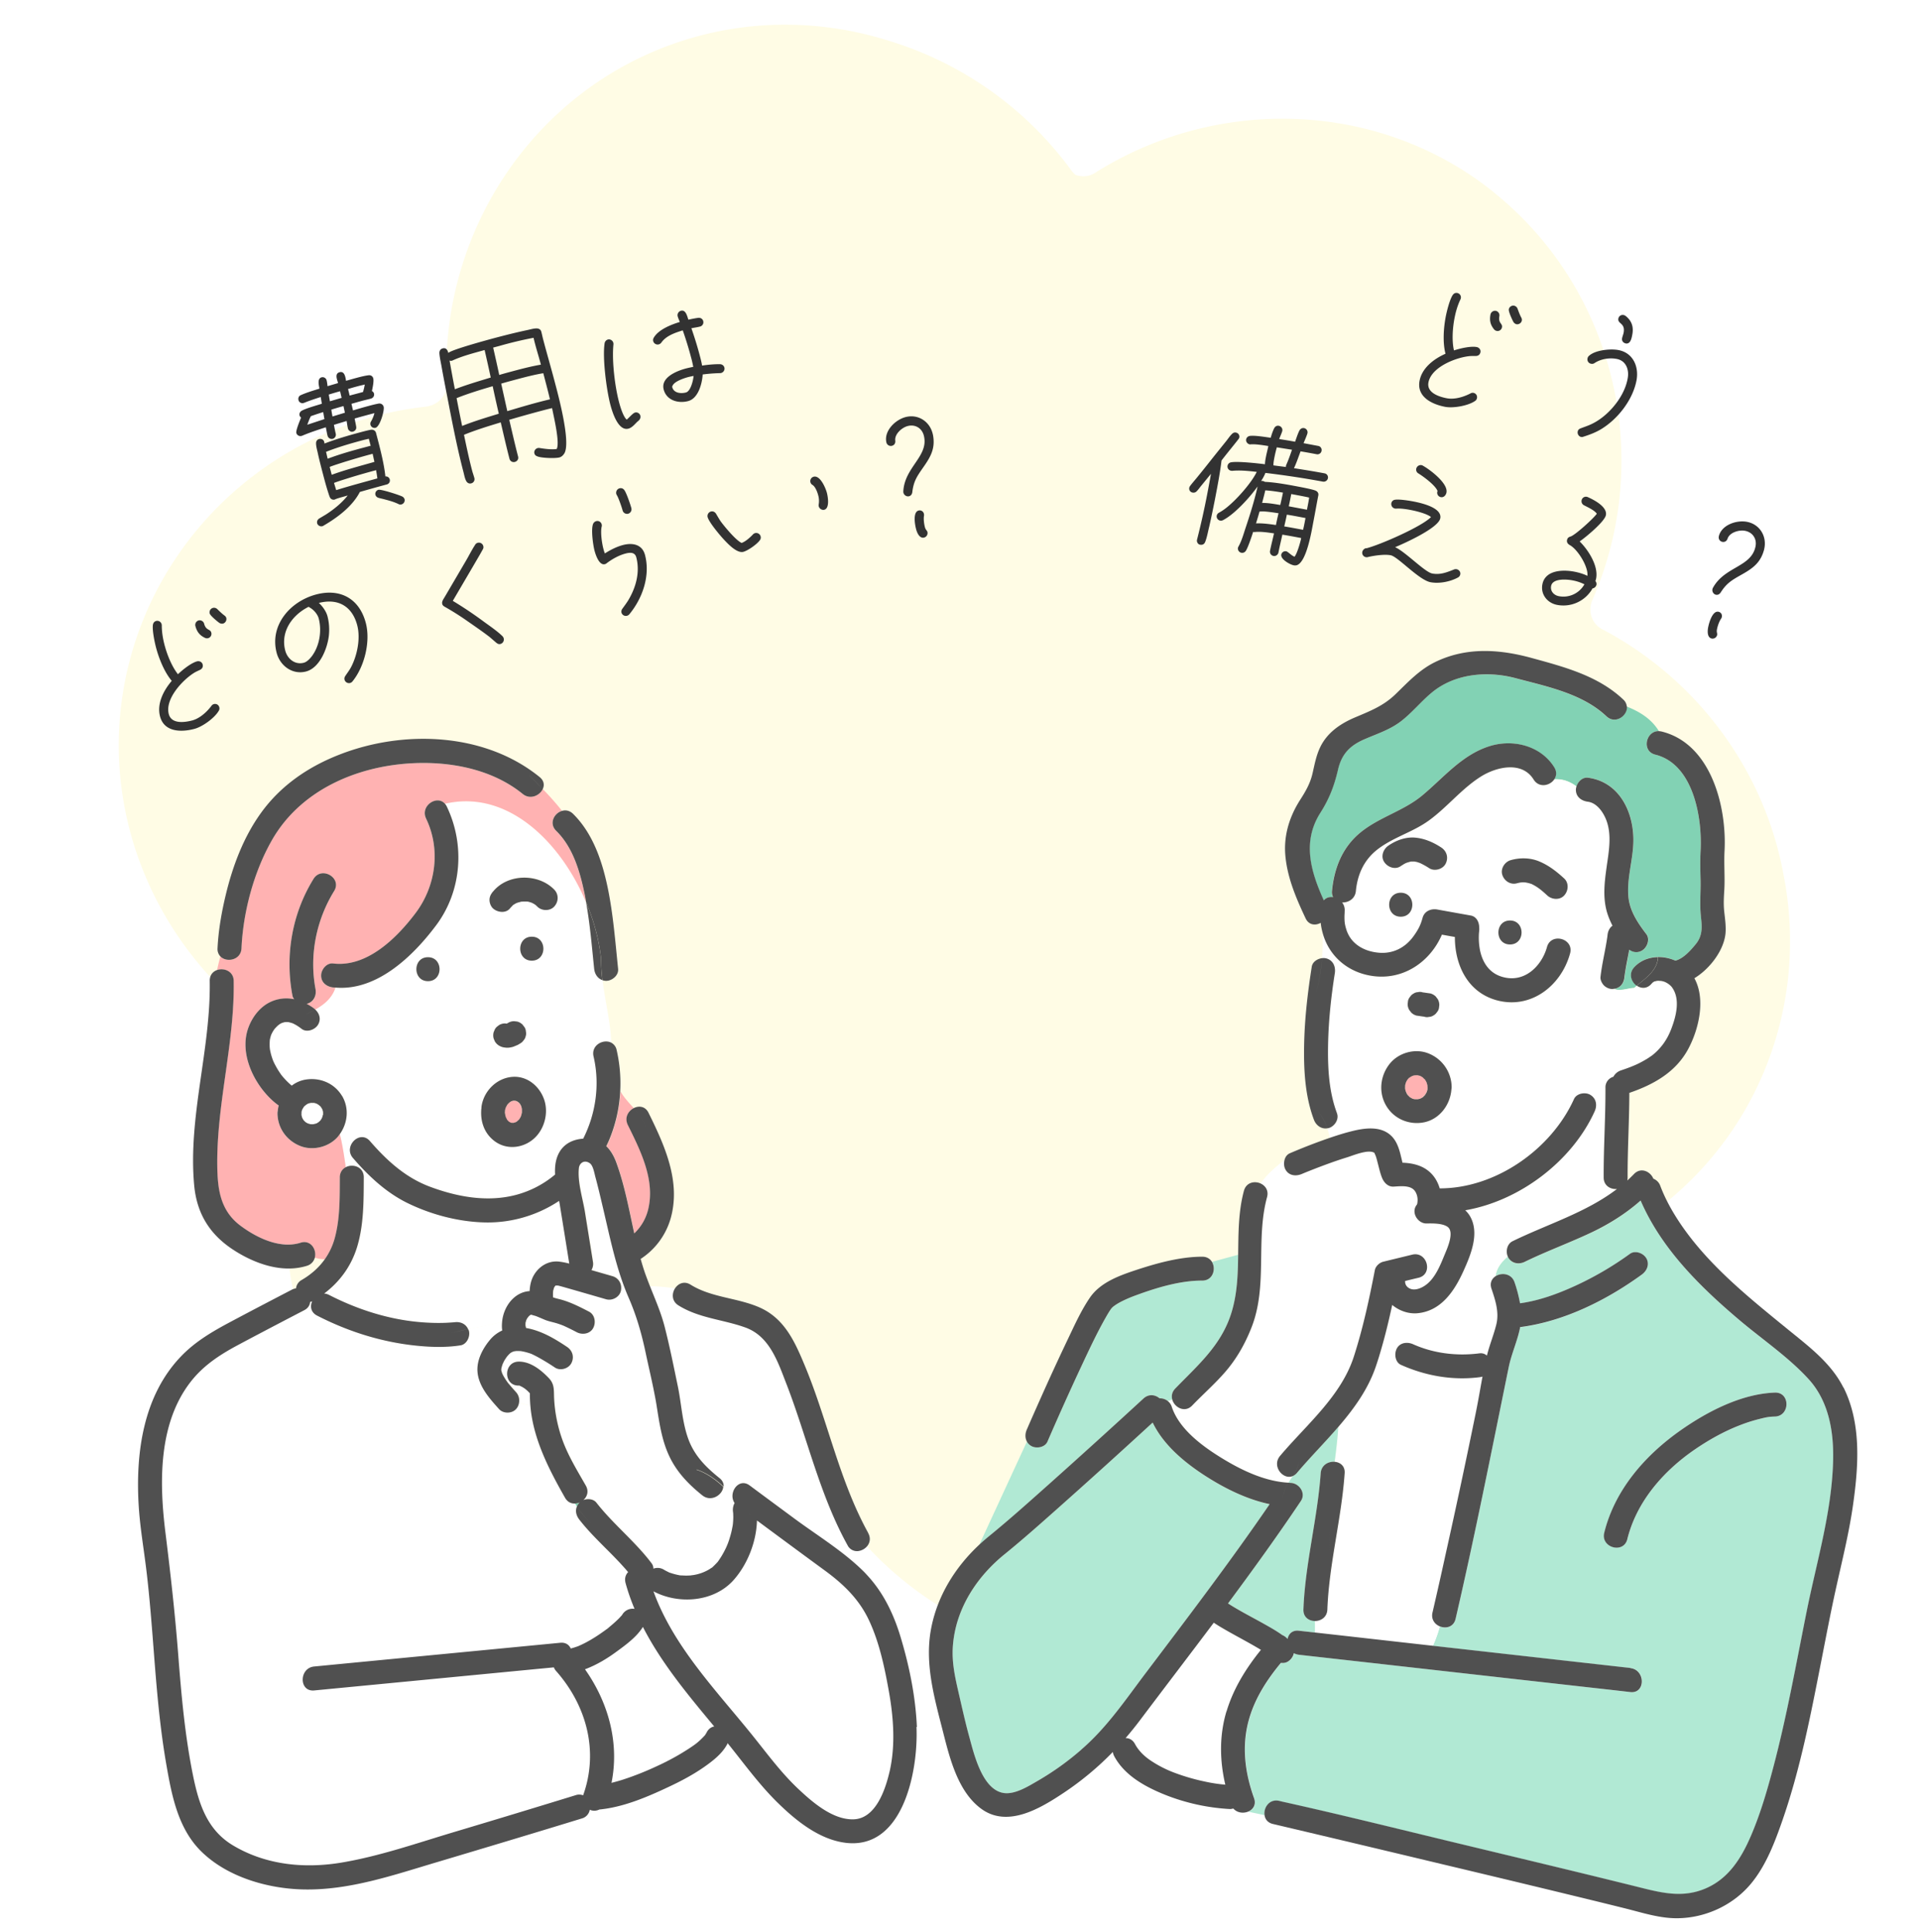 <?xml version="1.0" encoding="utf-8"?>
<svg xmlns="http://www.w3.org/2000/svg" width="153" height="154" fill="none">
  <path fill="#fff" d="M0 0h153v154H0z"/>
  <path fill="#FFFCE5" d="M118.972 15.269c-9.117-7.279-21.955-7.647-31.713-1.491a1.726 1.726 0 0 1-1.564.152 1.744 1.744 0 0 1-.322-.348A28.088 28.088 0 0 0 70.926 3.281c-.12-.036-.239-.076-.36-.112-5.205-1.59-10.874-1.652-16.289.115-11.685 3.813-19.169 15.11-18.69 27.288.038.996-.716 1.73-1.666 1.84-12.003 1.34-21.903 10.363-24.044 22.317-2.106 11.764 3.983 23.465 14.46 28.987.57.303.843.772.905 1.268.008.055.016.11.02.161.032.29.002.6-.142.923a27.867 27.867 0 0 0-1.865 16.246l.067.351c.03.151.063.299.092.45 1.117 5.233 3.75 10.139 7.828 13.971 5.711 5.351 13.242 7.809 20.661 7.284a32.3 32.3 0 0 0 2.152-.198c.014 0 .038-.017.075-.049a27.675 27.675 0 0 0 10.437-3.851c.82-.507 1.86-.366 2.444.44 6.971 9.575 19.422 13.917 30.762 10.144 9.721-3.235 16.582-11.645 18.251-21.449.347-1.966.49-3.982.416-6.011.145-.757.708-1.372 1.538-1.462 9.36-.982 17.751-6.537 21.921-15.05 2.679-5.469 3.358-11.518 2.209-17.264-1.521-8.182-6.808-15.452-14.42-19.465-.879-.46-1.169-1.477-.785-2.355a27.655 27.655 0 0 0 2.293-10.2l.007-.008c0-.027-.004-.058-.004-.086.24-8.412-3.345-16.733-10.237-22.234l.01-.003Z"/>
  <path fill="#323232" d="M30.573 32.42c.076.29-.294 1.58-.642 1.673a.331.331 0 0 1-.366-.499c.129-.22.21-.429.272-.668-.522.138-1.055.28-1.574.43.034.227.092.448.123.663.029.204-.098.337-.283.386-.151.04-.336-.097-.372-.236-.052-.198-.072-.416-.112-.617l-1.011.307c.05.235.087.473.147.705a.345.345 0 0 1-.24.412.342.342 0 0 1-.41-.239c-.057-.22-.094-.459-.14-.683-.64.208-1.281.415-1.895.678l-.046.012a.334.334 0 0 1-.41-.239c-.051-.197.286-.994.376-1.217-.053-.06-.103-.11-.12-.179-.043-.162.054-.312.195-.387.417-.21 1.136-.401 1.582-.545l-.09-.535c-.446.144-.892.287-1.318.462l-.058.016a.321.321 0 0 1-.395-.23c-.043-.163.025-.33.182-.396.465-.211 1.007-.368 1.488-.52-.043-.262-.197-.805.174-.903a.33.33 0 0 1 .395.23c.036.14.059.32.075.477l.84-.248c-.07-.268-.296-.754.122-.865.405-.108.466.41.513.683.522-.139 1.278-.377 1.795-.44.18-.023.33.074.375.248.06.233-.058.773-.108 1.01a.3.3 0 0 1 .165.204c.049.186-.08.357-.254.403-.232.062-.479.115-.71.177-.279.074-.554.16-.832.233.045.174.079.352.125.526.414-.123.828-.245 1.246-.356.267-.071.533-.142.806-.19a.348.348 0 0 1 .39.257Zm1.666 7.367a.345.345 0 0 1-.363.424.315.315 0 0 1-.118-.036c-.398-.192-.823-.302-1.25-.412-.119-.03-.235-.05-.358-.091a.348.348 0 0 1-.235-.236.335.335 0 0 1 .243-.4c.208-.055 1.685.421 1.916.546a.368.368 0 0 1 .165.205Zm-1.183-1.585a.327.327 0 0 1-.229.408c-.719.191-1.435.394-2.15.597-.601 1.165-1.807 2.057-2.916 2.7a.206.206 0 0 1-.078.033c-.163.043-.364-.065-.407-.228-.043-.162.032-.306.17-.393l.526-.313c.626-.403 1.272-.922 1.736-1.517-.252.08-.742.197-.976.297-.023.006-.032.02-.055.027a.327.327 0 0 1-.4-.204c-.067-.157-.115-.342-.17-.502-.147-.47-.271-.946-.396-1.422-.136-.522-.27-1.033-.384-1.561-.052-.247-.14-.534-.142-.782-.005-.16.07-.304.243-.35.174-.046.373.05.407.227l.012.046.01.085c.958-.367 1.95-.655 2.935-.917.14-.037.73-.195.844-.188.152.01.286.098.326.25.28 1.067.634 2.376.748 3.476a.32.32 0 0 1 .346.231Zm-1.989-7.555c-.162.043-.316.072-.478.115l-.279.074c-.197.052-.39.116-.576.166.045.174.09.348.125.525l1.067-.284c.061-.19.106-.4.141-.596Zm-1.968.536c-.302.08-.6.172-.899.263l.09.535.934-.273c-.046-.174-.08-.351-.125-.525Zm.272 1.181a28.05 28.05 0 0 0-.968.283c.022.18.059.369.093.546l.988-.3-.113-.529Zm-1.612.479c-.333.1-.652.21-.982.323-.12.206-.201.463-.292.686l1.37-.451a8.992 8.992 0 0 1-.096-.558Zm3.778 2.683-.146-.557c-.15.04-.293.065-.443.105-.998.265-2.012.56-2.968.938.049.186.083.363.132.549.981-.373 2.01-.659 3.02-.927l.405-.108Zm.156.641-.22.06c-.662.175-1.328.377-1.983.576-.412.134-.826.257-1.22.411l.164.627c1.11-.407 2.272-.703 3.402-1.029l-.143-.645Zm.279 1.305a57.77 57.77 0 0 0-1.986.565c-.458.146-.919.281-1.37.451l.175.574c1.09-.339 2.18-.629 3.278-.933-.02-.219-.066-.442-.097-.657Zm14.23-7.05c.253.964 1.314 4.83.765 5.72-.097.15-.215.268-.389.315-.336.089-1.401.05-1.73-.074-.138-.05-.226-.102-.265-.253-.046-.174.077-.368.25-.414a.383.383 0 0 1 .172-.008c.376.061.993.145 1.36.073.266-.543-.266-2.674-.369-3.255-.316.072-.64.158-.954.241-.823.22-1.643.45-2.46.692.231.981.449 1.954.704 2.93.051.197-.063.376-.26.428a.347.347 0 0 1-.425-.247c-.252-.963-.469-1.936-.698-2.906-.976.297-1.976.6-2.929.99.2.952.4 1.905.646 2.845.051.198.126.39.18.598a.341.341 0 0 1-.248.426c-.185.05-.334-.047-.415-.212-.104-.209-.15-.482-.208-.702-.52-1.986-.912-4.054-1.303-6.073-.145-.744-.29-1.488-.424-2.235-.059-.369-.162-.763-.187-1.142-.01-.183.072-.342.258-.391.29-.077.397.143.454.363.219-.256 3.242-1.073 3.706-1.196.87-.231 1.743-.45 2.625-.636.223-.047.475-.126.7-.124.174.004.329.074.377.26.052.197.089.386.14.584.298 1.137.63 2.266.928 3.404l-.001-.001Zm-1.099-1.359c-.188-.72-.42-1.415-.585-2.141-.916.175-1.824.392-2.72.649l-.499.132c.165.726.33 1.452.484 2.181.333-.1.67-.19 1.006-.28l.336-.09c.65-.172 1.314-.337 1.978-.451Zm.191.682c-.726.119-1.456.313-2.164.501-.406.108-.8.213-1.191.33l.486 2.192c1.128-.337 2.255-.674 3.4-.942a54.845 54.845 0 0 0-.343-1.36l-.188-.721Zm-4.676-1.848c-.82.23-1.751.465-2.526.82-.024.007-.044.024-.067.03a.36.36 0 0 1-.2-.008c.136.758.275 1.528.423 2.284.935-.36 1.903-.643 2.857-.934-.154-.729-.322-1.466-.487-2.192Zm.643 2.883c-.968.282-1.945.58-2.877.951.145.744.286 1.476.443 2.217.955-.378 1.944-.678 2.92-.975-.165-.726-.333-1.464-.486-2.193Zm18.465-1.482a.36.36 0 0 1-.344.44 12.93 12.93 0 0 0-1.386.107c-.047.72-.345 1.905-1.157 2.12-.788.21-1.724-.05-1.952-.92-.255-.976 1.062-1.488 1.77-1.676.197-.052.385-.09.586-.13a8.23 8.23 0 0 0-.172-.75 28.115 28.115 0 0 0-.663-2.158c-.609.187-1.316.424-1.697.96a.39.39 0 0 1-.219.158.367.367 0 0 1-.439-.256.346.346 0 0 1 .04-.271c.374-.659 1.4-1.055 2.077-1.26-.05-.148-.128-.302-.167-.452a.363.363 0 0 1 .257-.441c.394-.105.499.438.595.71.258-.055.516-.112.78-.145.18-.023.353.068.402.254a.352.352 0 0 1-.246.437c-.22.059-.473.089-.696.136.25.716.475 1.438.667 2.17.07.266.14.533.186.807.453-.071.95-.116 1.409-.114.175.003.323.1.369.274Zm-6.7 3.83a.38.38 0 0 1-.104.363c-.057.065-.133.11-.19.175-.187.186-.385.425-.652.496-.835.222-1.303-1.38-1.44-1.902-.313-1.196-.64-3.729-.461-4.894a.37.37 0 0 1 .267-.307c.186-.049.382.085.427.26.01.044.014.088.01.133-.13 1.301.11 3.311.444 4.588.088.337.333 1.178.615 1.401.175-.133.485-.514.66-.56a.347.347 0 0 1 .424.247Zm4.245-3.165a5.505 5.505 0 0 0-.435.091c-.325.087-1.009.318-1.203.618-.034.059-.08.12-.062.19.125.476.695.523 1.09.418.382-.101.584-.987.61-1.317ZM18.034 49.258a.38.38 0 0 1-.257.441.4.4 0 0 1-.3-.056c-.152-.109-.719-.567-.767-.753a.363.363 0 0 1 .256-.44.371.371 0 0 1 .348.094c.182.175.367.361.566.507.076.054.13.115.154.207Zm-1.197 1.163a.354.354 0 0 1-.245.438.365.365 0 0 1-.253-.02c-.439-.206-.651-.497-.77-.95a.37.37 0 0 1 .257-.44c.186-.05.39.07.439.255.149.569.49.404.572.717Zm.636 5.94a.348.348 0 0 1-.046.298c-.334.573-1.295 1.263-1.933 1.432-1.043.278-2.41.269-2.741-.997-.267-1.021.288-2.075.934-2.83-.592-.7-1.026-1.79-1.257-2.671-.115-.442-.293-1.313-.25-1.76.02-.166.097-.298.27-.344a.357.357 0 0 1 .428.259c.009.035.015.058.013.096.003.533.084 1.033.217 1.544.2.766.575 1.722 1.073 2.347.357-.344 1.043-.898 1.518-1.025.186-.05.396.044.448.241.055.21-.043.36-.23.447-.177.084-.333.15-.492.254-.924.594-2.286 2.073-1.976 3.257.212.813 1.255.672 1.87.51.602-.161 1.152-.667 1.522-1.15a.347.347 0 0 1 .632.092Zm11.679-6.706c.386 1.474-.107 3.48-1.065 4.654a.36.36 0 0 1-.19.125.367.367 0 0 1-.44-.256c-.03-.116-.005-.21.067-.315.151-.227.309-.43.443-.677.498-.94.774-2.304.5-3.349-.394-1.51-1.524-2.177-3.058-1.782.291.258.587.676.687 1.06.13.498.165 1.01.113 1.521-.108 1.01-.713 2.586-1.815 2.88-1.079.286-2.075-.442-2.349-1.487-.577-2.206 1.086-4.1 3.139-4.647 1.936-.514 3.46.334 3.968 2.273ZM25.4 49.3c-.091-.348-.392-.69-.699-.87-.044-.025-.07-.03-.094-.074-1.319.649-2.272 1.983-1.877 3.492.173.662.774 1.16 1.482.972.243-.065.476-.313.625-.502.628-.825.82-2.031.563-3.018Zm13.111-5.783a.328.328 0 0 1-.04.272l-.237.423-.557.955-1.586 2.707-.009.014a31.33 31.33 0 0 1 2.467 1.654c.46.337 1.093.765 1.496 1.167a.37.37 0 0 1-.162.614c-.14.037-.227-.014-.336-.097l-.528-.456c-.575-.443-1.178-.853-1.77-1.267-.58-.407-1.18-.787-1.798-1.137-.088-.05-.18-.113-.206-.218-.03-.116-.011-.183.034-.295.057-.114.137-.235.197-.338l1.672-2.853c.223-.382.468-.87.708-1.231a.328.328 0 0 1 .216-.17.36.36 0 0 1 .439.256Zm11.802-3.013a.37.37 0 0 1-.257.44.367.367 0 0 1-.44-.255c-.066-.255-.321-.995-.452-1.208-.023-.044-.044-.075-.056-.122a.37.37 0 0 1 .257-.44c.15-.04.288.01.382.134.168.216.487 1.15.566 1.451Zm1.088 3.734c.428 1.637-.192 3.44-1.248 4.715a.36.36 0 0 1-.626-.119.378.378 0 0 1 .066-.316c.155-.215.32-.433.46-.657.623-1.034.962-2.254.652-3.438-.115-.441-.525-.395-.873-.302-.522.139-1.062.444-1.486.767a.334.334 0 0 1-.142.075c-.464.124-.744-.758-.829-1.083-.118-.453-.28-1.64-.125-2.09a.375.375 0 0 1 .397-.265.353.353 0 0 1 .299.267.31.31 0 0 1-.002.186c-.102.462.02 1.31.14 1.764.033.127.066.255.12.365.424-.274.927-.532 1.426-.665.754-.2 1.544-.075 1.771.796Zm14.493-4.958c.082.313.234 1.228-.206 1.346-.186.049-.394-.082-.442-.268a.334.334 0 0 1-.005-.16 1.65 1.65 0 0 0-.043-.733c-.067-.256-.226-.673-.448-.813a.35.35 0 0 1-.171-.227.36.36 0 0 1 .26-.43c.521-.138.957.913 1.055 1.285Zm-5.283 3.465a.343.343 0 0 1-.066.316c-.227.32-.94.82-1.31.92-.5.132-1.202-.612-1.494-.92-.323-.336-1.24-1.421-1.352-1.85a.37.37 0 0 1 .257-.441c.174-.047.332.036.42.186.113.193.226.387.35.577.293.407 1.236 1.547 1.683 1.738.307-.106.658-.423.882-.656a.36.36 0 0 1 .63.13Zm13.703-8.212.028.104c.216 1.11-.19 1.789-.805 2.66-.478.686-.736 1.077-.837 1.924-.021.154-.098.287-.26.33-.186.05-.394-.082-.443-.267a.325.325 0 0 1-.015-.108c.094-1.962 2.065-2.821 1.634-4.47-.155-.592-.697-.907-1.288-.75-.464.123-1.049.639-.988 1.156.026.192-.054.362-.263.418a.36.36 0 0 1-.439-.256l-.006-.023c-.199-.903.699-1.788 1.522-2.007.986-.262 1.909.325 2.16 1.289Zm-.693 6.405a.389.389 0 0 1 .008.172c-.044.26.007.643.073.899.061.232.166.254.203.393a.371.371 0 0 1-.257.44c-.371.1-.572-.381-.647-.671-.119-.453-.245-1.363.195-1.48a.341.341 0 0 1 .425.247Zm47.649-15.383a.38.38 0 0 1-.422.287.407.407 0 0 1-.247-.181c-.09-.164-.403-.822-.367-1.01a.362.362 0 0 1 .422-.287.37.37 0 0 1 .272.235c.089.236.176.485.293.702a.36.36 0 0 1 .049.254Zm-1.582.532a.355.355 0 0 1-.271.286.365.365 0 0 1-.359-.124c-.306-.376-.372-.73-.284-1.19a.374.374 0 0 1 .422-.286.366.366 0 0 1 .286.42c-.112.577.268.575.206.894Zm-1.991 5.632a.343.343 0 0 1-.17.249c-.549.372-1.713.58-2.362.457-1.061-.2-2.29-.798-2.042-2.082.2-1.037 1.156-1.748 2.065-2.15-.233-.887-.153-2.057.019-2.952.087-.448.302-1.311.535-1.694.089-.143.215-.229.392-.195a.357.357 0 0 1 .244.51c-.228.482-.37.968-.47 1.487-.151.777-.226 1.8-.046 2.58.47-.156 1.328-.36 1.812-.269.188.036.338.21.299.41-.041.213-.193.306-.401.304-.195 0-.365-.008-.553.018-1.089.136-2.957.882-3.189 2.084-.159.825.842 1.148 1.467 1.266.613.116 1.328-.103 1.87-.38a.347.347 0 0 1 .53.357Zm12.377-5.051c-.054.282-.138.78-.539.704-.01-.014-.033-.019-.045-.02a.338.338 0 0 1-.229-.398c.027-.142.092-.288.12-.43.154-.8-.502-.693-.416-1.14a.349.349 0 0 1 .408-.277c.057.01.111.032.158.066.5.387.661.882.543 1.495Zm.332 3.665c-.3 1.555-1.5 3.087-2.854 3.894-.441.259-.901.428-1.383.581a.276.276 0 0 1-.174.016c-.189-.035-.308-.241-.272-.43.028-.14.114-.21.246-.258.474-.18.759-.26 1.214-.528 1.159-.685 2.268-2.063 2.515-3.409l.007-.035c.132-.684-.118-1.415-.873-1.557-.578-.11-1.246-.003-1.748.317a.347.347 0 0 1-.294.067.35.35 0 0 1-.286-.28.351.351 0 0 1 .001-.14.345.345 0 0 1 .128-.22c.503-.455 1.699-.571 2.336-.451 1.179.223 1.648 1.337 1.437 2.433Zm-24.589 7.785a.346.346 0 0 1-.394.268 74.185 74.185 0 0 0-4.583-.695c-.093.225-.208.44-.344.643.049-.002.099-.005.146.004.053.009.103.03.146.064.896.047 1.804.218 2.676.383.272.051 1.144.216 1.38.322.147.064.242.204.21.369-.139.719-.263 1.428-.402 2.147-.127.66-.529 3.185-1.321 3.426a.536.536 0 0 1-.245.003c-.295-.056-1.056-.48-.983-.858a.335.335 0 0 1 .391-.256c.142.027.401.333.663.43.201-.218.467-1.156.52-1.427l.011-.06-.177-.033c-.44-.085-.881-.164-1.323-.237-.102.469-.219.947-.31 1.419-.034.176-.208.315-.396.28a.345.345 0 0 1-.276-.407c.091-.471.215-.924.317-1.393-.511-.072-1.032-.159-1.543-.109-.04.003-.08 0-.12-.01-.095.3-.418 1.277-.586 1.514a.342.342 0 0 1-.625-.24c.009-.048.027-.08.046-.114.242-.43.391-.952.544-1.424.371-1.102.721-2.22.977-3.357-.604.85-1.833 2.219-2.767 2.69a.342.342 0 0 1-.492-.362.336.336 0 0 1 .179-.235c.191-.106.374-.226.546-.36.804-.618 2.02-1.977 2.465-2.894-.634-.07-1.292-.146-1.939-.085-.038.005-.073-.002-.108-.008a.337.337 0 0 1-.279-.395.34.34 0 0 1 .286-.276c.531-.095 2.122.084 2.695.155.004-.207.042-.407.081-.607.054-.283.133-.562.187-.844-.379-.06-1.03-.17-1.416-.133a.15.15 0 0 1-.073-.002c-.177-.033-.313-.218-.279-.394.032-.165.161-.263.323-.281.424-.042 1.205.093 1.634.15.073-.256.163-.532.282-.766.077-.144.213-.216.366-.187a.354.354 0 0 1 .222.146.337.337 0 0 1 .054.26c-.023.118-.194.5-.248.65.427.068.842.134 1.267.214.104-.285.203-.609.342-.888.077-.144.215-.228.38-.197a.342.342 0 0 1 .267.393c-.027.141-.248.65-.315.807l1.167.22a.321.321 0 0 1 .218.139.326.326 0 0 1 .049.254.324.324 0 0 1-.14.218.328.328 0 0 1-.254.05 54.02 54.02 0 0 0-1.276-.23c-.171.445-.323.917-.527 1.342.818.13 1.624.258 2.438.412a.321.321 0 0 1 .217.139.324.324 0 0 1 .049.253Zm-7.057-3.262a.393.393 0 0 1-.08.156c-.438.565-.899 1.113-1.34 1.689-.118.991-.309 1.98-.497 2.959-.15.777-.312 1.553-.486 2.326-.096.373-.175.846-.317 1.198-.074.194-.222.264-.422.226-.165-.031-.272-.235-.231-.386l.007-.035c.302-1.183.569-2.375.8-3.574.104-.542.21-1.096.306-1.652l-.752.92c-.126.148-.248.333-.383.466a.344.344 0 0 1-.327.109.32.32 0 0 1-.266-.392c.011-.06.044-.102.079-.156.196-.256.413-.496.607-.74.495-.603.967-1.21 1.45-1.815l.836-1.039c.13-.17.266-.365.418-.52.091-.092.187-.147.329-.12a.332.332 0 0 1 .269.38Zm4.196.988-1.209-.192c-.077.274-.143.55-.197.83-.03.153-.086.448-.069.61l.99.126a.333.333 0 0 1 .009-.109c.005-.023.011-.059.028-.08.171-.383.31-.784.448-1.185Zm1.192 4.78.094-.483c.031-.165.061-.318.081-.485-.269-.063-.54-.115-.811-.166l-.26-.049-.354-.067c-.063.33-.125.648-.2.976l1.45.274Zm-.115.662-.519-.098c-.318-.06-.649-.123-.969-.17-.062.317-.133.621-.206.937.498.082 1.005.178 1.5.271.053-.21.096-.433.137-.645l.057-.295Zm-1.797-2.025c-.462-.075-.936-.152-1.408-.18-.077.34-.164.665-.254 1.002.478-.007.973.086 1.447.164.076-.328.151-.656.215-.986Zm-.354 1.643c-.285-.041-1.162-.183-1.44-.137a.15.15 0 0 1-.073-.002c-.085.314-.184.637-.281.949.53-.023 1.065.054 1.589.129.061-.319.132-.623.205-.939Zm13.383-1.65c-.041.213-.214.412-.45.367a.354.354 0 0 1-.26-.488c-.18-.462-1.122-1.152-1.526-1.4a.347.347 0 0 1-.172-.374.369.369 0 0 1 .422-.287c.047.009.08.027.113.046.563.314 2.014 1.405 1.873 2.136Zm1.1 6.522a.36.36 0 0 1-.21.265c-.612.325-1.476.491-2.159.362-.932-.176-2.601-2.042-3.178-2.15-.496-.094-1.289.025-1.761.13a.407.407 0 0 1-.212.022.354.354 0 0 1-.287-.279.352.352 0 0 1 .001-.141c.028-.142.182-.308.338-.29 1.079-.273 4.415-1.732 5.136-2.487-.327-.27-1.191-.481-1.603-.56-.39-.073-.793-.137-1.177-.111a.367.367 0 0 1-.382-.426.34.34 0 0 1 .312-.284c.327-.048 1.074.069 1.404.131.578.11 2.352.48 2.184 1.352-.148.766-2.773 1.956-3.598 2.301.823.363 2.355 1.983 2.957 2.097.636.12 1.153-.088 1.736-.32a.372.372 0 0 1 .212-.02c.188.035.324.22.287.408Zm10.852.827a.378.378 0 0 1-.314.295 2.66 2.66 0 0 1-2.819 1.312c-.778-.147-1.33-.837-1.175-1.638.221-1.143 1.622-1.184 2.53-1.013.365.07.724.174 1.059.335.08-.73-.777-2.113-1.408-2.452-.154-.09-.252-.218-.218-.395.035-.177.133-.244.288-.288.379-.124 1.846-1.459 2.086-1.816-.19-.28-.719-.515-1.008-.667a.36.36 0 0 1-.203-.405.349.349 0 0 1 .408-.277c.035.007.071.014.092.03.484.213 1.562.771 1.435 1.43-.1.52-1.613 1.772-2.091 2.097.688.68 1.507 1.946 1.311 2.959-.014.07-.039.14-.053.21.071.074.098.19.08.283Zm-.959-.034a3.572 3.572 0 0 0-.965-.317c-.448-.084-1.568-.174-1.688.451-.08.412.224.738.613.812a1.918 1.918 0 0 0 2.04-.946Zm14.343-2.885-.021.106c-.284 1.094-.943 1.531-1.875 2.052-.727.412-1.128.654-1.585 1.373-.086.13-.212.217-.378.185-.188-.035-.319-.243-.283-.431a.346.346 0 0 1 .032-.104c.933-1.73 3.081-1.653 3.404-3.327.116-.6-.236-1.119-.837-1.232-.472-.09-1.222.123-1.39.617-.06.183-.205.303-.418.263a.358.358 0 0 1-.285-.42l.004-.024c.211-.9 1.402-1.31 2.239-1.153 1.003.19 1.581 1.117 1.393 2.095Zm-3.392 5.478a.38.38 0 0 1-.067.158c-.152.216-.272.584-.322.843-.045.236.04.3.013.442a.368.368 0 0 1-.422.287c-.377-.072-.35-.592-.294-.886.089-.46.368-1.335.816-1.25a.334.334 0 0 1 .225.144c.026.038.044.08.052.126a.33.33 0 0 1-.001.136Z"/>
  <path fill="#fff" d="M58.416 120.508v.021a1.15 1.15 0 0 1 .121-.742.953.953 0 0 1-.168-.609 12.77 12.77 0 0 0-.704-.7c-.053.652-.973 1.236-1.672.678-1.104-.883-2.045-1.855-2.644-3.154-.605-1.298-.784-2.691-1.01-4.09-.068-.42-.147-.841-.236-1.256-.2-.978-.431-1.951-.636-2.928-.316-1.483-.72-2.892-1.325-4.285-1.01-2.313-1.493-4.8-2.072-7.244-.189-.805-.378-1.614-.593-2.413-.08-.279-.174-.904-.442-1.094-.442-.31-.825-.015-.873.374-.131 1.103.305 2.444.484 3.527.21 1.32.426 2.634.636 3.953a.956.956 0 0 1-.12.663c.556.163 1.119.32 1.676.483.515.148.783.663.668 1.173-.116.499-.694.804-1.173.667-.152-.042-.304-.089-.457-.131-.999-.289-1.998-.573-2.996-.862-.137-.037-.274-.079-.416-.105.01.005-.094 0-.142 0-.005 0-.01.005-.016.005l-.068.068a.985.985 0 0 1-.068.121c-.006.058-.032.126-.047.184 0 .016-.006.026-.011.037a3.473 3.473 0 0 0-.01.531l.047.016c.163.058.33.089.494.136.815.211 1.572.6 2.318.983.473.242.573.868.342 1.304-.247.473-.862.568-1.304.342-.294-.153-.589-.3-.888-.442 0 0-.158-.068-.168-.079a1.328 1.328 0 0 0-.148-.057 4.82 4.82 0 0 0-.468-.158c-.278-.084-.567-.137-.84-.242-.18-.068-.358-.147-.537-.226a.024.024 0 0 1-.02-.01c-.059-.021-.117-.048-.174-.069-.121-.047-.258-.068-.379-.115a.518.518 0 0 0-.068.01.125.125 0 0 0-.026.016l-.09.073c-.037.037-.068.079-.105.116.137-.126 0 0-.037.058-.028.044-.052.09-.073.137 0 .005 0 .01-.011.015v.006c-.016.063-.037.126-.053.184 0 .01 0 .015-.005.026 0 .058 0 .121-.005.184v.026c.016.063.026.121.042.184v.021c1.204.211 2.26.831 3.27 1.509.441.3.594.825.342 1.304-.232.436-.889.62-1.304.341a16.388 16.388 0 0 0-1.12-.693 12.9 12.9 0 0 0-.762-.4c-.005 0-.01 0-.021-.005-.069-.021-.137-.048-.205-.069a4.846 4.846 0 0 0-.531-.131c-.01 0-.074-.011-.105-.016h-.042c-.09 0-.18-.01-.269-.005-.073 0-.247.047-.094 0-.042.01-.084.016-.126.031-.01 0-.053.016-.084.027l-.09.042c-.031.016-.058.037-.09.052-.015.011-.03.027-.041.037-.1.09-.19.189-.274.295-.015.026-.073.105-.089.136-.042.069-.084.137-.126.211-.037.063-.063.126-.095.194l-.031.095c-.027.084-.048.173-.074.263 0 .01 0 .015-.005.026v.01c0 .016-.005.069-.005.121.01.027.015.063.026.095.016.052.037.105.053.158.041.084.084.168.126.247.089.163.194.315.304.468.006.01.053.068.069.089a.189.189 0 0 0 .042.047c.058.074.12.147.184.216.12.142.247.284.373.42a.978.978 0 0 1 .242.815c.294.168.594.226.889.253a9.877 9.877 0 0 1-.037-.973c-.074-.074-.142-.152-.221-.221a2.038 2.038 0 0 0-.41-.294c-.005 0-.268-.121-.147-.079l-.053-.021h-.063c-1.23.016-1.225-1.893 0-1.908.941-.011 1.772.657 2.392 1.303.478.505.4.989.431 1.614.063 1.183.294 2.361.715 3.465.468 1.225 1.162 2.36 1.808 3.496.258.457.106.888-.194 1.156.352-.136.81-.089 1.04.205 1.347 1.725 3.092 3.091 4.406 4.842.088.123.136.27.137.421a.949.949 0 0 1 .81.063c.12.073.247.136.373.199.042.022.068.032.079.043.015 0 .037.01.084.026.236.073.468.142.715.189.042.005.063.011.084.016h.084c.142.005.284.016.426.016.105 0 .21-.006.315-.016 0 0 .19-.026.2-.026.43-.066.846-.211 1.225-.426.09-.053.179-.116.268-.168.01-.006.016-.011.021-.011l.021-.021c.137-.131.268-.263.4-.405l.047-.058.042-.057c.058-.085.12-.174.173-.263.11-.169.206-.347.3-.526.19-.373.284-.599.426-1.062.058-.2.11-.4.158-.599l.063-.321c0-.026.015-.1.02-.142.022-.189.032-.373.032-.562 0-.079 0-.163-.005-.242 0-.053-.005-.105-.01-.158l-.022.011Z"/>
  <path fill="#82D2B4" d="M39.968 109.289s0-.026-.011-.053c0 .027.001.053.011.053Zm1.411-21.376.016.026.005.006c-.005-.01-.016-.021-.021-.032Zm.205.79c0-.026.01-.053.016-.079-.006.026-.01.037-.01.053v.026h-.006Zm2.726 13.736h-.01c-.031.006-.02.016.01 0Z"/>
  <path fill="#82D2B4" d="M41.57 88.77s.01-.026.016-.068v.026c0 .016-.005.027-.01.043h-.006v-.001Zm-.71-16.601.062-.063c-.005 0-.01.01-.02.01-.059.037-.095.09-.043.047l.001.006Zm-.258 15.691s-.048.037-.069.048c.021-.01.032-.021.047-.027l.016-.015h.006v-.006Zm.811.095-.01-.01a.897.897 0 0 0 .057.094c.005 0-.005-.037-.047-.079v-.005Zm4.76 31.816s.021-.015.032-.026a1.016 1.016 0 0 1-.395.089c.053.085.106.169.163.253.043-.105.11-.21.2-.31v-.006Z"/>
  <path fill="#fff" d="M49.855 126.164c-.1-.363 0-.657.205-.867-.048-.058-.095-.111-.142-.169a31.007 31.007 0 0 0-.516-.573c-.36-.378-.724-.751-1.093-1.119-.741-.747-1.488-1.488-2.134-2.319-.253-.32-.342-.694-.2-1.041a4.165 4.165 0 0 1-.163-.252.846.846 0 0 1-.778-.457c-1.304-2.287-2.555-4.711-2.765-7.355-.295-.026-.594-.084-.889-.252-.026.189-.1.373-.242.536-.336.368-1.014.373-1.35 0-.747-.831-1.636-1.809-1.72-2.976-.068-.93.415-1.85.994-2.544.273-.331.61-.578.977-.747a2.789 2.789 0 0 1-.01-.694c-.899.258-1.835.416-2.713.594.021.042.048.074.063.121.127.458-.157 1.094-.667 1.173-1.141.178-2.319.147-3.465.031-2.791-.278-5.472-1.12-7.964-2.402-.505-.258-.568-.742-.39-1.141-.057.021-.11.042-.162.053-.026.252-.168.499-.468.657-1.74.904-3.48 1.813-5.21 2.739-1.44.767-2.765 1.608-3.79 2.902-2.64 3.322-2.555 8.08-2.066 12.059.4 3.228.767 6.43 1.014 9.673.253 3.26.537 6.514 1.188 9.721.458 2.239 1.11 4.316 3.176 5.556 2.623 1.572 5.704 1.872 8.674 1.373 3.054-.516 6.02-1.557 8.98-2.44 3.222-.957 6.44-1.934 9.656-2.928a.89.89 0 0 1 .6.011c1.261-3.512.273-7.161-2.156-9.91a1.131 1.131 0 0 1-.178-.289c-.642.063-1.278.121-1.92.184l-17.18 1.656c-1.224.115-1.209-1.793 0-1.909l2.44-.236 17.18-1.656c.426-.042.7.168.825.457.216-.058.426-.121.631-.199.01 0 .021-.011.032-.016l.173-.079c.126-.058.247-.121.373-.184.495-.258.963-.563 1.415-.889.063-.047.126-.089.189-.136 0 0 .01-.005.016-.011.105-.058.2-.157.294-.236.174-.142.347-.295.51-.447.132-.126.263-.253.384-.389.026-.026.047-.058.073-.084a.946.946 0 0 1 .994-.489 17.003 17.003 0 0 1-.715-2.061h-.01Zm18.673-2.576a.843.843 0 0 1-.983-.437c-2.224-4.016-3.217-8.584-4.863-12.837-.683-1.767-1.335-3.817-3.275-4.516-1.782-.642-3.695-.736-5.341-1.767-.536-.336-.536-.935-.273-1.351-.662-.1-1.329-.158-1.998-.173.42 1.062.878 2.097 1.167 3.217.405 1.577.725 3.186 1.057 4.779.294 1.419.347 2.928.872 4.29.495 1.277 1.404 2.176 2.455 3.017.253.2.342.442.321.673.242.226.478.457.704.699.027-.673.684-1.298 1.367-.793 1.19.886 2.384 1.769 3.58 2.649 1.846 1.362 3.917 2.618 5.541 4.243.163.163.31.326.458.499-.263-.725-.526-1.451-.789-2.192Z"/>
  <path fill="#FFB2B2" d="M48.324 91.347c.347.33.605.778.789 1.277.667 1.824 1.014 3.759 1.44 5.672a3.962 3.962 0 0 0 1.136-2.024c.504-2.313-.657-4.61-1.651-6.624-.279-.567.026-1.098.463-1.33-.4-.452-.8-.867-1.057-1.345a11.531 11.531 0 0 1-.852 3.806c-.078.194-.168.378-.257.568h-.011Z"/>
  <path fill="#fff" d="M47.346 77.21c-.184-1.776-.331-3.558-.647-5.314-2.013-4.773-6.25-9.01-11.25-7.838.058.063.11.136.153.226 1.466 3.049 1.193 6.744-.852 9.473-1.824 2.434-4.71 5.236-8.017 4.957-.279.841-.9 1.346-1.614 1.751.336.315.484.767.226 1.204-.236.41-.894.652-1.304.342a4.549 4.549 0 0 0-.462-.316 2.44 2.44 0 0 0-.2-.105c-.016-.005-.021-.01-.032-.016-.115-.047-.236-.073-.357-.105h-.021c-.053 0-.105-.005-.158-.005-.037 0-.073 0-.116.005-.042.01-.168.047-.215.058-.042.021-.131.063-.158.079-.042.026-.131.094-.152.11-.1.095-.195.19-.29.295a.894.894 0 0 0-.073.105c-.037.058-.074.115-.105.178-.016.027-.058.11-.079.158a.637.637 0 0 1-.032.084 3.23 3.23 0 0 0-.068.242c-.005.032-.016.079-.02.11-.03.246-.028.496.004.742.01.047.032.168.042.205.043.2.1.394.169.583.01.032.047.116.052.142a3.6 3.6 0 0 0 .116.242c.138.281.3.55.483.804.016.022.064.085.085.116.241.294.504.563.793.81.307-.24.668-.403 1.052-.474 1.162-.21 2.34.258 2.954 1.294.579.967.463 2.155-.173 3.049.21.825.342 1.73.473 2.639.568-.31 1.456-.042 1.451.794-.01 1.86.01 3.806-.547 5.599-.473 1.514-1.382 2.739-2.613 3.669.127.011.258.042.395.11 2.213 1.136 4.642 1.925 7.128 2.156.736.068 1.483.094 2.224.063.205-.011.41-.026.61-.042.242-.021.095 0 .026 0 .458-.063.9.11 1.088.547.878-.179 1.814-.337 2.713-.594.116-1.204.962-2.361 2.192-2.445.032-.468.127-.925.374-1.33.415-.673 1.135-1.099 1.94-1.025.283.026.562.089.846.163-.247-1.546-.5-3.097-.747-4.642l-.063-.358a10.24 10.24 0 0 1-6.05 1.714c-2.056-.068-4.175-.636-6.02-1.535-1.724-.836-3.117-2.16-4.358-3.596-.8-.925.547-2.281 1.35-1.35 1.352 1.56 2.835 2.917 4.795 3.642 2.172.81 4.574 1.252 6.85.647a8.118 8.118 0 0 0 3.112-1.62c-.031-.614.032-1.208.316-1.734.405-.741 1.13-1.073 1.924-1.125 1.01-1.987 1.346-4.348.825-6.556-.21-.893.768-1.403 1.394-1.104-.058-1.682-.49-3.264-.694-4.973-.379-.126-.616-.489-.658-.904l-.01-.001Zm-13.248.99c-1.23 0-1.23-1.91 0-1.91s1.23 1.91 0 1.91Zm8.522 12.474c-.8.773-2.045.994-3.018.405a2.602 2.602 0 0 1-1.004-1.125 3.062 3.062 0 0 1-.247-1.598c0-.079.005-.163.021-.247.216-1.236 1.278-2.24 2.54-2.287 1.145-.042 2.092.783 2.444 1.83.347 1.025.037 2.27-.741 3.022h.005Zm-.978-9c.047.063.1.126.147.195.069.11.105.226.116.352a.77.77 0 0 1-.016.378.744.744 0 0 1-.168.326.758.758 0 0 1-.268.247 3.241 3.241 0 0 1-.174.106.507.507 0 0 1-.079.036c-.094.042-.189.085-.283.116a.961.961 0 0 1-.132.037c-.115.02-.231.042-.347.047h-.079c-.084-.01-.21-.016-.31-.047a1.04 1.04 0 0 1-.273-.116.965.965 0 0 1-.342-.342l-.095-.226a.934.934 0 0 1 0-.51c.032-.073.064-.152.095-.226.058-.11.142-.2.247-.268a.694.694 0 0 1 .326-.168.73.73 0 0 1 .368-.016l.116-.063a.968.968 0 0 1 .483-.131l.253.031a.95.95 0 0 1 .42.247l-.005-.005Zm.736-7.013c1.23 0 1.23 1.909 0 1.909s-1.23-1.909 0-1.909Zm1.793-2.423c-.347.378-1 .357-1.351 0a3.283 3.283 0 0 0-.148-.137c-.02-.016-.042-.026-.063-.042a2.663 2.663 0 0 0-.21-.116.04.04 0 0 1-.026-.01c-.08-.027-.2-.069-.31-.09h-.032c-.037 0-.073-.005-.116-.005h-.226c-.047 0-.089.005-.136.01h-.021c-.042.011-.084.027-.105.032-.074.021-.148.042-.216.063h-.016c-.068.037-.131.069-.194.105-.027.016-.048.032-.074.048l-.063.063a2.297 2.297 0 0 0-.22.231c-.337.415-1.005.32-1.352 0a.983.983 0 0 1-.279-.673c0-.273.116-.468.28-.673 1.166-1.45 3.61-1.477 4.883-.168.373.384.352.962 0 1.351l-.005.011Z"/>
  <path fill="#FFB2B2" d="M27.097 93.822a.86.86 0 0 1 .457-.794c-.131-.904-.263-1.814-.473-2.639-.042.058-.079.12-.126.174-.694.835-1.966 1.177-2.98.793-1.105-.415-1.846-1.42-1.862-2.607a.87.87 0 0 1 .021-.2 2.38 2.38 0 0 1 .074-.436 8.602 8.602 0 0 1-.531-.431c-1.451-1.341-2.581-3.67-1.924-5.657.289-.873.91-1.724 1.745-2.14a2.967 2.967 0 0 1 1.945-.242.728.728 0 0 1-.142-.31c-.599-3.186-.026-6.513 1.683-9.278.646-1.047 2.297-.085 1.645.962-1.43 2.318-1.998 5.125-1.488 7.812.095.51-.136 1.03-.667 1.172-.01 0-.027 0-.042.005.194.105.389.221.573.358a.916.916 0 0 1 .115.1c.715-.405 1.336-.91 1.614-1.751-.063-.005-.126 0-.19-.01-.509-.064-.961-.39-.95-.952 0-.473.436-1.015.95-.957 2.698.326 5.069-2.024 6.562-4 1.63-2.15 2.034-5.084.851-7.544-.489-1.01.857-1.904 1.493-1.189 5-1.177 9.237 3.06 11.25 7.839-.03-.174-.052-.342-.089-.515-.373-1.835-.92-3.812-2.292-5.168-.6-.594-.152-1.414.468-1.593a22.637 22.637 0 0 0-1.54-1.74c-.242.526-1 .883-1.598.394-2.156-1.756-5.016-2.444-7.75-2.47-4.8-.043-9.825 1.876-12.264 6.203-1.446 2.56-2.266 5.704-2.397 8.569-.043.94-1.178 1.156-1.677.652-.095.357-.19.72-.258 1.077.557-.184 1.299.106 1.309.868.084 4.894-1.33 9.662-1.309 14.546.01 1.95.179 3.727 1.856 4.973 1.293.962 3.149 1.861 4.784 1.351.814-.257 1.303.547 1.14 1.189.28.084.547.126.805.126a5.35 5.35 0 0 0 .783-1.646c.442-1.566.405-3.217.415-4.889l.011-.005Z"/>
  <path fill="#82D2B4" d="M40.35 89.208s.031.037.047.053c-.016-.016-.021-.027-.047-.048v-.005Zm-.117-.374c0-.032 0-.069-.006-.1 0-.005-.01.037 0 .084 0 .005 0 .016.006.021v-.005Z"/>
  <path fill="#FFB2B2" d="M40.29 89.064c.053.08.058.106.037.085l.063.11c.021.026.042.042.047.052.021.021.042.048.063.069l.032.031.032.016c.02.01.041.021.063.037.036.005.063.016.078.021.032.01.058.016.084.021h.116c.053-.016.105-.026.153-.042l.063-.032c.02-.01.042-.026.068-.042.068-.073.084-.084.074-.063.015-.01.026-.026.042-.037.02-.02.042-.052.068-.073.042-.063.084-.126.116-.195.005-.01.01-.026.016-.036.02-.074.042-.142.057-.21 0-.006.006-.037.021-.095.006-.09 0-.184 0-.274 0-.01 0-.02-.005-.031a2.605 2.605 0 0 0-.058-.216v-.005a.263.263 0 0 0-.016-.037l-.047-.079c-.005 0-.031-.031-.063-.1l-.047-.047a.504.504 0 0 0-.053-.047c-.042-.026-.079-.053-.126-.074-.026-.01-.058-.016-.084-.026-.016 0-.026-.005-.042-.01h-.147a.184.184 0 0 0-.053.01c-.042.01-.084.026-.126.042-.026.016-.047.026-.068.047.02-.005 0 .01-.074.053l-.137.136c-.02.032-.042.058-.057.09-.032.047-.053.1-.08.152l-.03.095c-.017.058-.027.116-.038.168 0 .058-.015.163-.01.21 0 0 .005.043.005.11.016.075.032.153.058.222l.005-.006Z"/>
  <path fill="#fff" d="M69.218 129.066c-.805-1.683-2.072-2.871-3.565-3.959a557.726 557.726 0 0 1-5.33-3.932c-.048 1.708-.752 3.485-1.85 4.736-1.557 1.767-4.39 1.982-6.399.91 1.551 4.305 4.868 7.759 7.707 11.255 1.251 1.541 2.397 3.149 3.854 4.511 1.12 1.051 2.712 2.434 4.358 2.408 1.792-.032 2.565-2.377 2.896-3.806.484-2.098.316-4.338-.063-6.44-.341-1.909-.767-3.933-1.608-5.689v.006Zm-20.09 2.57c-.762.558-1.614 1.068-2.513 1.404 1.872 2.65 2.755 5.867 2.114 9.053.325-.084.651-.174.972-.279a23.997 23.997 0 0 0 2.687-1.072c.888-.421 1.766-.883 2.586-1.43.389-.263.531-.358.862-.668.114-.11.225-.224.331-.342.01-.015.021-.021.027-.026 0-.01.01-.016.015-.031.037-.063.08-.127.116-.19.147-.273.363-.415.594-.457-2.076-2.497-4.205-5.047-5.683-7.933-.494.804-1.361 1.43-2.103 1.971h-.005Z"/>
  <path fill="#82D2B4" d="m40.312 89.123-.021-.043v-.015l-.021-.032c.015.026.026.058.042.084v.006Zm.377.373s.031.01.036.016h.006c.01 0 0-.01-.026-.021-.027-.005-.048-.016-.074-.021.016.01.037.02.052.031l.006-.005Zm.474-.079.038-.037s-.01.005-.016.01l-.027.027h.005Zm-.567.036s.032.01.048.01c-.016 0-.022-.005-.043-.01h-.005Zm-.194-.188c.026.047.068.079.042.047l-.047-.047h.005Zm.804.115a.192.192 0 0 0 .058-.053.63.63 0 0 0-.063.058l.005-.005Z"/>
  <path fill="#505050" d="m40.397 89.26.047.046a.346.346 0 0 0-.047-.052v.006Zm.999-1.314-.005-.006c.031.069.058.1.063.1-.021-.031-.037-.063-.058-.094Zm-.76 1.519s.047.01.074.02c-.016-.004-.042-.015-.08-.02h.006Zm-.404-.632v.01c0-.073 0-.11-.005-.11 0 .032 0 .069.005.1Zm.958.557s.01 0 .015-.01c.021-.021.042-.037.063-.058.01-.021-.01-.01-.073.063l-.005.005Z"/>
  <path fill="#505050" d="M38.357 88.356c-.047.552.01 1.072.247 1.598a2.6 2.6 0 0 0 1.004 1.125c.973.589 2.219.368 3.018-.405.778-.752 1.088-1.992.741-3.023-.352-1.046-1.298-1.871-2.444-1.83-1.262.048-2.324 1.052-2.54 2.288a1.337 1.337 0 0 0-.02.247h-.006Zm1.871.378c0-.047.011-.152.011-.21a1.38 1.38 0 0 1 .037-.168l.031-.095.08-.152.057-.09c.042-.047.09-.089.137-.136-.016.01-.027.015-.048.026.021-.01.048-.032.069-.047h-.005l-.016.015c.079-.047.09-.063.073-.052.021-.016.042-.026.069-.047a1.25 1.25 0 0 0 .126-.043c.016 0 .031-.01.052-.01h.148c.015 0 .026.005.042.01.026.006.052.016.084.027.042.02.084.047.126.073a.508.508 0 0 0 .053.048l.047.047c0-.01-.01-.016-.016-.026 0 .01.016.02.021.031l.01.01c.037.043.053.08.048.08.016.026.037.052.047.078 0 .006.01.022.016.037v.005c.027.08.048.164.063.248 0 .089.005.184 0 .273 0-.021.005-.026.01-.053l-.015.08c0 .041-.016.078-.016.068a2.573 2.573 0 0 1-.058.21c-.005.01-.01.026-.016.037a2.35 2.35 0 0 1-.115.194.824.824 0 0 1-.111.111c-.01.01-.026.031-.057.052-.01.01-.027.021-.037.037.01-.016.016-.016.026-.026-.02.015-.042.026-.068.042l-.063.031c-.053.016-.1.026-.153.042h-.115a.398.398 0 0 0-.084-.02c.026.01.031.02.026.02h-.005c-.011 0-.022 0-.037-.016-.016-.01-.037-.02-.053-.031-.016 0-.031-.01-.047-.01.016 0 .026.005.042.01a.345.345 0 0 1-.063-.037c-.01 0-.021-.01-.032-.016l-.031-.031c-.021-.021-.042-.047-.063-.069.026.032-.016 0-.042-.047-.016-.016-.032-.037-.048-.052l.047.047a2.4 2.4 0 0 0-.063-.11c.016.02.011 0-.036-.085v.016a.16.16 0 0 0 .02.042c-.015-.026-.026-.063-.041-.084.01.016.01.021.02.032-.026-.074-.041-.147-.057-.221v.047-.052c0-.006 0-.016-.005-.021-.01-.048 0-.09 0-.084l-.022.015Z"/>
  <path fill="#505050" d="M41.578 88.728v-.052c-.01.052-.021.084-.021.094 0-.015.01-.026.01-.042h.011Zm.8-14.073c-1.23 0-1.23 1.909 0 1.909s1.23-1.909 0-1.909Zm-8.274 1.635c-1.23 0-1.23 1.908 0 1.908s1.23-1.908 0-1.908Zm7.544 5.378a.953.953 0 0 0-.42-.247l-.253-.031a.93.93 0 0 0-.483.131c-.037.026-.08.042-.116.063a.73.73 0 0 0-.368.016.744.744 0 0 0-.326.168.756.756 0 0 0-.247.268c-.032.074-.063.153-.095.226a.934.934 0 0 0 0 .51c.032.074.063.153.095.226.084.142.2.258.341.342.085.047.18.09.274.116.1.026.226.037.31.047h.079c.116 0 .231-.021.347-.047.042-.01.09-.021.131-.037.095-.037.19-.079.284-.116.026-.01.053-.026.079-.037.058-.031.116-.068.173-.105.11-.058.2-.142.269-.247a.694.694 0 0 0 .168-.326.664.664 0 0 0 .016-.378.654.654 0 0 0-.116-.352c-.047-.064-.1-.127-.147-.195l.005.005Z"/>
  <path fill="#505050" d="M55.526 117.122c.814.273 1.508.778 2.14 1.361.015-.231-.074-.473-.322-.673-1.051-.841-1.96-1.74-2.455-3.017-.525-1.362-.578-2.871-.872-4.29-.332-1.593-.652-3.202-1.057-4.779-.29-1.12-.746-2.155-1.167-3.217a36.976 36.976 0 0 1-.4-1.062 20.547 20.547 0 0 1-.341-1.109 5.743 5.743 0 0 0 2.386-3.212c.842-2.95-.478-5.841-1.76-8.438-.264-.531-.779-.578-1.189-.363.615.7 1.22 1.483 1.22 2.723 0-1.235-.6-2.018-1.22-2.723-.436.232-.741.757-.462 1.33.993 2.014 2.16 4.311 1.65 6.624a3.888 3.888 0 0 1-1.135 2.024c-.42-1.908-.768-3.843-1.44-5.672-.185-.5-.442-.947-.79-1.278.09-.184.18-.373.258-.567a11.53 11.53 0 0 0 .852-3.807 11.778 11.778 0 0 0-.284-3.29.841.841 0 0 0-.447-.595c-.62-.3-1.598.206-1.393 1.104.52 2.214.184 4.569-.825 6.556-.794.053-1.52.384-1.924 1.125-.284.526-.347 1.12-.316 1.735a8.012 8.012 0 0 1-3.112 1.62c-2.282.604-4.679.162-6.85-.647-1.96-.731-3.443-2.088-4.794-3.644-.805-.93-2.15.426-1.352 1.351 1.241 1.436 2.64 2.755 4.359 3.596 1.845.9 3.969 1.467 6.019 1.535a10.278 10.278 0 0 0 6.05-1.713c.022.12.048.241.064.357.252 1.546.5 3.096.747 4.642a5.947 5.947 0 0 0-.847-.163c-.804-.074-1.524.352-1.94 1.025-.252.405-.347.862-.373 1.33-1.23.079-2.082 1.236-2.192 2.445.757-.216 1.488-.494 2.145-.936-.657.436-1.393.72-2.145.936-.021.231-.026.468.01.694a2.725 2.725 0 0 0-.977.746c-.579.694-1.068 1.614-.994 2.545.09 1.167.972 2.145 1.719 2.975.336.373 1.015.368 1.351 0a.96.96 0 0 0 .242-.536.993.993 0 0 0-.242-.815c-.126-.142-.252-.279-.373-.421l-.184-.215s-.021-.026-.042-.047c-.021-.027-.063-.084-.069-.09a5.469 5.469 0 0 1-.305-.468 2.093 2.093 0 0 1-.126-.247c-.02-.052-.036-.105-.052-.157-.01-.027-.01-.069-.026-.095 0-.053.005-.105.005-.121v-.01c0-.011 0-.011.005-.027.021-.089.042-.173.074-.263l.031-.094c.032-.063.063-.132.095-.195.036-.073.079-.142.126-.21.02-.032.073-.105.09-.137.083-.105.173-.205.273-.294.015-.011.026-.026.042-.037.031-.016.057-.037.09-.052.01-.006.057-.027.089-.043.031-.01.073-.021.084-.026.042-.01.084-.016.126-.031-.153.042.02 0 .094 0 .09 0 .18 0 .269.005h.041c.032 0 .095.016.106.016.25.046.497.112.736.199.01 0 .015 0 .02.006.258.121.516.252.763.399.384.216.757.452 1.12.694.415.279 1.072.095 1.303-.342.253-.483.1-1.009-.341-1.303-1.01-.678-2.066-1.299-3.27-1.509v-.021c-.016-.063-.032-.121-.042-.184v-.026c0-.058 0-.121.005-.184 0-.011 0-.011.005-.027.016-.058.042-.126.053-.184v-.005c0-.005 0-.005.01-.016.027-.047.048-.089.074-.136.032-.053.168-.184.037-.058.037-.037.068-.079.105-.116l.09-.073c.01-.006.02-.011.026-.016.026 0 .052-.011.068-.011.12.048.252.069.379.116.057.021.115.047.173.068.005 0 .01 0 .021.011.179.073.358.152.536.226.274.105.558.163.841.242.158.047.31.099.468.157.047.021.1.037.147.058.357.163.71.337 1.057.521.442.226 1.057.131 1.304-.342.231-.436.131-1.062-.342-1.304-.741-.384-1.503-.773-2.318-.983-.169-.042-.331-.079-.494-.137l-.048-.015c-.005-.179-.01-.353.01-.531 0-.011.006-.021.011-.037.016-.058.042-.126.048-.184.02-.037.052-.079.068-.121l.068-.068s.006 0 .016-.006c.047.006.153.011.142 0 .142.027.279.069.415.105 1 .284 1.998.573 2.997.863.152.042.305.089.457.131.479.137 1.062-.168 1.173-.668.115-.51-.153-1.025-.668-1.172-.557-.163-1.12-.321-1.677-.484.117-.2.16-.434.12-.662-.21-1.32-.425-2.634-.635-3.953-.174-1.083-.61-2.424-.484-3.528.047-.389.431-.683.873-.373.268.19.363.815.441 1.093.216.8.405 1.61.594 2.413.579 2.445 1.062 4.932 2.072 7.245.604 1.388 1.009 2.802 1.325 4.284.205.973.436 1.951.636 2.928.084.421.168.836.236 1.257.226 1.398.405 2.791 1.01 4.09.599 1.293 1.54 2.266 2.644 3.154.699.563 1.619-.021 1.672-.678-.631-.584-1.325-1.093-2.14-1.362l.032-.015Zm-15.562-7.833s-.01-.027-.01-.053c.01.032.016.058.01.053Zm4.338-6.85h.01c-.031.01-.042 0-.01 0Z"/>
  <path fill="#505050" d="M69.19 122.184c-2.297-4.153-3.222-8.91-5.025-13.268-.805-1.94-1.63-3.843-3.67-4.727-1.771-.767-3.806-.767-5.467-1.803-.505-.315-.989-.089-1.24.3 1.056.168 2.102.478 3.006 1.083-.904-.605-1.954-.915-3.006-1.083-.263.415-.264 1.015.272 1.351 1.646 1.03 3.554 1.12 5.342 1.766 1.934.7 2.586 2.75 3.275 4.516 1.645 4.258 2.639 8.822 4.863 12.838a.837.837 0 0 0 .983.436c.557-.136 1.025-.746.662-1.403l.005-.006Zm-29.904-51.13c-.163.205-.278.4-.278.673 0 .236.105.515.278.673.347.32 1.015.415 1.352 0 .068-.085.147-.158.22-.232-.047.042-.01-.01.042-.047.006 0 .01-.01.021-.01l.032-.032c-.016.016-.021.016-.032.032.027-.016.048-.032.074-.048.063-.037.131-.073.195-.105h.015a1.76 1.76 0 0 1 .216-.063c.02-.005.063-.021.105-.032h.021c.047 0 .09-.005.137-.01h.226c.037 0 .073 0 .115.005h.032c.11.021.231.063.31.09.005 0 .021.005.026.01.069.037.142.074.21.116.022.016.043.026.064.042.047.042.1.09.147.136.347.358 1.004.379 1.351 0 .352-.383.373-.967 0-1.35-1.272-1.31-3.717-1.283-4.884.168l.005-.016Z"/>
  <path fill="#fff" d="M25.708 88.938c-.01.053.01-.01.016-.068v.021c0 .016-.01.032-.016.047Zm.021-.068.015-.073c0 .02-.01.037-.01.052v.016l-.006.006.001-.001Zm-.137.363-.026.027s0 .005-.005.01l.031-.031v-.006Zm.069-.825-.026-.074c.005.026.01.037.015.053 0 .005 0 .01.006.02l.005.001Z"/>
  <path fill="#fff" d="M25.544 89.296s.01-.02.021-.031a.886.886 0 0 0-.068.073c-.006.016.02 0 .052-.047l-.005.005Z"/>
  <path fill="#fff" d="M24.089 89.097c.015.037.036.068.058.105.015.026.036.052.052.084.053.052.1.105.152.152l.08.048c.036.02.068.036.104.057.074.022.153.043.227.064h.199c.048-.01.116-.021.142-.032.048-.01.09-.032.137-.042.053-.032.1-.063.142-.09a.171.171 0 0 1 .042-.03l.063-.064c0-.01.026-.037.074-.084.015-.021.026-.042.042-.063.02-.032.037-.069.057-.105l.048-.153c0-.016.01-.047.02-.094v-.216c0-.026-.01-.047-.015-.073-.005-.027-.016-.053-.026-.08 0 .011-.01-.02-.032-.094l-.047-.079a.43.43 0 0 0-.042-.063.563.563 0 0 1-.063-.068c-.032-.037-.069-.069-.1-.1a.115.115 0 0 0-.042-.026 1.257 1.257 0 0 0-.084-.048c-.016 0-.042-.02-.09-.047-.026-.01-.052-.016-.079-.026-.036-.01-.073-.016-.105-.027h-.163s-.042.006-.105.006c-.068.015-.131.036-.2.052-.02.01-.047.021-.068.037-.068.037-.131.09-.2.131.258-.152.048-.031-.02.037-.016.016-.032.037-.053.058l-.126.21a.102.102 0 0 1-.01.042l-.043.121v.01c0 .053-.005.1-.005.153v.037c0 .01.005.042.005.095.016.068.037.142.058.21l.016-.005Z"/>
  <path fill="#fff" d="M25.66 88.408s.016.053.026.074c0-.01-.01-.042-.026-.074Zm-.504-.474.037.021h.011c-.016-.01-.032-.016-.048-.026v.005Zm.094.043-.047-.016a.504.504 0 0 0 .079.042c.032.01.016-.01-.032-.026Zm.278.21c-.031-.047-.052-.047-.026-.01l.063.063-.031-.047-.006-.006Zm.064.083-.031-.03v.005l.026.026h.005v-.001Zm-.912-.361h.063c.005 0 .01 0 .02-.006-.026 0-.052.006-.078.006h-.005Zm.162-.012s-.037-.01-.084 0h.084Zm-.812.973v-.079c0-.005 0-.005-.005 0v.053c0 .01-.001.015.005.026Z"/>
  <path fill="#505050" d="M27.254 87.346c-.615-1.03-1.793-1.504-2.955-1.293a2.455 2.455 0 0 0-1.051.473 6.078 6.078 0 0 1-.794-.81 1.603 1.603 0 0 1-.084-.115c-.058-.085-.12-.174-.173-.258a6.96 6.96 0 0 1-.31-.547c-.043-.079-.08-.163-.116-.242-.006-.02-.042-.11-.053-.142a4.61 4.61 0 0 1-.168-.583c-.01-.037-.032-.163-.042-.205 0-.042-.016-.142-.016-.168-.01-.19-.005-.384.01-.573l.022-.11c.02-.08.042-.164.068-.243 0-.015.021-.052.032-.084.02-.047.063-.131.079-.157.031-.064.068-.121.105-.18l.073-.104a3.1 3.1 0 0 1 .29-.295l.152-.11c.026-.016.12-.058.157-.079.048-.01.169-.047.216-.058.037 0 .074-.005.116-.005.052 0 .105 0 .157.005h.021c.121.032.242.058.358.105.01 0 .016.006.032.016.068.032.13.068.2.105.162.095.315.2.462.316.41.31 1.067.063 1.304-.342.257-.442.105-.894-.226-1.204-.248.142-.505.273-.768.405.258-.132.515-.263.768-.405a1.061 1.061 0 0 0-.116-.1 4.331 4.331 0 0 0-.573-.357c.01 0 .026 0 .042-.006.53-.147.762-.667.668-1.172-.505-2.686.057-5.493 1.487-7.812.647-1.046-1.004-2.008-1.645-.962-1.709 2.765-2.282 6.093-1.682 9.279.02.115.073.22.142.31a2.966 2.966 0 0 0-1.946.242c-.84.415-1.456 1.267-1.745 2.14-.657 1.987.473 4.32 1.924 5.656.163.152.342.294.531.431-.035.143-.06.29-.073.436a.831.831 0 0 0-.021.2c.015 1.188.756 2.192 1.86 2.608 1.02.383 2.293.042 2.981-.794.048-.058.084-.116.127-.174-.053-.21-.11-.42-.18-.62.07.2.122.41.18.62.636-.893.751-2.076.173-3.049v.011Zm-1.53 1.524c-.005.058-.026.121-.016.069-.015.052-.026.1-.047.152l-.058.105a.383.383 0 0 1-.042.063c.01-.01.01-.015.026-.026l-.031.032a.106.106 0 0 1-.021.031c-.026.048-.058.063-.053.048l-.063.063a1.11 1.11 0 0 1-.184.121c-.047.015-.09.031-.136.042-.027.005-.1.02-.142.031h-.2c-.076-.02-.15-.041-.226-.063-.037-.021-.074-.037-.105-.058l-.08-.047c-.052-.053-.104-.1-.152-.153-.015-.026-.037-.052-.052-.084-.021-.031-.037-.068-.058-.105a3.106 3.106 0 0 1-.058-.21v.068-.079c0-.01-.005-.015-.005-.026v-.052c0-.006 0-.011.005 0v-.037c0-.053 0-.1.005-.153v-.01a2.64 2.64 0 0 0 .042-.121c0-.01.006-.026.01-.042.043-.074.085-.142.127-.21a.53.53 0 0 1 .053-.058c.068-.069.278-.19.02-.037.069-.042.132-.09.2-.131.021-.011.043-.021.069-.037.063-.021.131-.042.2-.053h-.063c.026 0 .052 0 .078-.005.048-.01.085-.005.085 0h.162a.614.614 0 0 1 .106.026c.026.005.052.016.078.026-.015-.01-.02-.01-.036-.02.015.01.031.015.047.026l.047.016c.048.015.058.036.032.026.026.015.058.026.084.047l.042.026.1.1c-.021-.031 0-.031.026.01.01.017.021.032.032.048l.031.032-.026-.027c.016.021.026.042.042.063l.047.08c-.005-.022-.01-.027-.015-.053.005.026.015.047.026.073a.43.43 0 0 1 .026.074c.01.026.021.052.026.079.006.02.01.047.016.073 0 .069.005.142 0 .216 0-.016.005-.032.01-.053l-.015.074-.016.01Z"/>
  <path fill="#505050" d="M25.492 89.338s.047-.052.069-.074c0 0 0-.005.005-.01-.047.042-.074.073-.074.084Zm.17-.93s0-.01-.006-.021c.021.073.032.105.032.094-.01-.026-.016-.052-.026-.073Zm.06.483v-.036l-.02.094c0-.016.01-.031.015-.047l.005-.011Zm-1.692-.011c0-.052 0-.083-.005-.094v.089l.006.006-.001-.001Zm1.17-.924h-.01a.518.518 0 0 0 .089.047c-.026-.015-.053-.026-.079-.042v-.005Zm-.403-.059h-.042c-.005 0-.01 0-.02.006.063 0 .1 0 .105-.006h-.043Zm.763.342-.064-.063c.02.024.04.047.063.068l.001-.005ZM42.17 61.78c.362.363.725.731 1.082 1.105.142-.305.105-.668-.247-.952-4.369-3.549-10.819-3.79-15.924-1.803-2.507.972-4.7 2.465-6.282 4.658-1.393 1.929-2.26 4.242-2.812 6.545-.331 1.382-.584 2.823-.652 4.247a.86.86 0 0 0 .231.652c.5.505 1.635.29 1.677-.652.132-2.86.952-6.008 2.397-8.569 2.44-4.326 7.465-6.245 12.265-6.203 2.734.026 5.594.715 7.75 2.47.598.484 1.355.127 1.597-.393-.357-.368-.72-.736-1.083-1.104l.001-.001ZM23.953 99.044c-1.63.515-3.486-.384-4.784-1.351-1.672-1.246-1.846-3.023-1.856-4.974-.021-4.889 1.393-9.657 1.309-14.546-.01-.762-.757-1.051-1.309-.867-.152.762-.205 1.524.053 2.286-.253-.762-.2-1.524-.053-2.286-.336.11-.604.4-.6.867.095 5.457-1.74 10.824-1.24 16.287.205 2.234 1.214 3.89 3.075 5.12 1.678 1.109 3.907 1.929 5.91 1.304a.912.912 0 0 0 .63-.652c.163-.642-.326-1.446-1.14-1.188h.005Z"/>
  <path fill="#505050" d="M33.956 65.245c1.183 2.46.778 5.394-.852 7.544-1.493 1.977-3.864 4.327-6.56 4-.516-.062-.952.484-.952.958-.005.567.447.893.951.951.064.005.127.005.19.01 3.306.285 6.192-2.517 8.017-4.957 2.045-2.723 2.318-6.424.851-9.473a.899.899 0 0 0-.152-.226 7.35 7.35 0 0 0-.915.268c.31-.11.615-.194.915-.268-.636-.715-1.982.179-1.493 1.188v.005Zm12.745 6.65c.316 1.762.463 3.538.647 5.315.042.416.278.779.657.905a13.771 13.771 0 0 1-.11-1.704c-.148-1.456-.563-3.012-1.194-4.516Z"/>
  <path fill="#505050" d="M49.255 77.21c-.226-2.171-.39-4.358-.836-6.498-.442-2.108-1.183-4.3-2.75-5.846-.273-.268-.594-.326-.878-.241-.625.178-1.072.999-.467 1.593 1.372 1.35 1.918 3.332 2.292 5.167.036.174.057.342.089.515.63 1.504 1.046 3.06 1.193 4.516 0 .59.042 1.152.11 1.704.09.031.19.052.295.052.473 0 1.01-.436.952-.951v-.011Zm23.809 60.425c-.105-2.392-.589-4.789-1.272-7.076-.52-1.756-1.278-3.401-2.476-4.779a14.23 14.23 0 0 0-.458-.499c-1.624-1.624-3.695-2.881-5.54-4.242-1.194-.884-2.393-1.767-3.58-2.65-.679-.505-1.336.121-1.368.794.568.604 1.089 1.23 1.614 1.756-.52-.521-1.046-1.152-1.614-1.756-.011.216.048.43.169.61-.121.215-.163.473-.121.741v-.021c0 .052.01.105.01.158 0 .078.006.163.006.241a6.5 6.5 0 0 1-.032.563 2.725 2.725 0 0 1-.021.142l-.063.321a6.42 6.42 0 0 1-.158.599 5.381 5.381 0 0 1-.426 1.062 5.75 5.75 0 0 1-.3.525c-.057.09-.115.174-.173.263l-.042.058c0 .005-.016.021-.047.058-.128.14-.262.275-.4.405l-.02.021c-.006 0-.011.005-.022.01-.09.053-.178.116-.268.169-.379.216-.794.36-1.225.425a6.626 6.626 0 0 0-.2.027c-.105.01-.21.01-.315.015-.142 0-.284-.01-.426-.015h-.084c-.016 0-.042-.011-.084-.016a5.517 5.517 0 0 1-.715-.189l-.084-.027c-.016-.005-.037-.021-.079-.042a3.754 3.754 0 0 1-.373-.199.95.95 0 0 0-.81-.064.704.704 0 0 0-.136-.42c-1.32-1.751-3.06-3.118-4.406-4.842-.231-.294-.689-.342-1.04-.205.304-.268.456-.699.194-1.157-.647-1.135-1.346-2.271-1.809-3.495a11.464 11.464 0 0 1-.715-3.465c-.031-.631.053-1.114-.43-1.614-.621-.646-1.452-1.314-2.393-1.304-1.225.016-1.23 1.925 0 1.909h.063l.053.021c-.121-.042.142.073.147.079.2.115.252.157.41.294.079.068.147.147.22.221-.004.326.011.652.038.972.215 2.645 1.466 5.068 2.765 7.355.19.337.484.468.778.457-.268-.457-.463-.946-.463-1.435 0 .489.19.983.463 1.435a.942.942 0 0 0 .394-.089c-.01.011-.02.016-.031.026-.09.1-.158.205-.2.311.415.615.941 1.151 1.283 1.493-.342-.342-.873-.878-1.283-1.493-.142.346-.053.714.2 1.04.646.831 1.393 1.572 2.134 2.319.371.367.736.74 1.094 1.12.173.189.346.378.515.573l.142.168c-.2.205-.3.504-.205.867.194.71.436 1.393.715 2.061a.96.96 0 0 0-.968.447l-.026.042a.625.625 0 0 1-.074.084c-.12.137-.252.268-.383.389-.163.153-.337.305-.51.447-.095.079-.19.173-.295.236-.005 0-.01.011-.015.011-.063.047-.127.095-.19.137-.452.326-.92.625-1.414.888a8.597 8.597 0 0 1-.373.184l-.174.079c-.01 0-.02.01-.031.016a6.33 6.33 0 0 1-.631.2c-.126-.29-.4-.495-.825-.458l-17.18 1.656-2.44.237c-1.209.115-1.225 2.024 0 1.908l17.18-1.656c.642-.063 1.283-.121 1.92-.184.041.1.094.195.178.289 2.429 2.75 3.417 6.398 2.155 9.91a.863.863 0 0 0-.599-.011c-3.212.989-6.435 1.966-9.657 2.929-2.96.883-5.925 1.924-8.98 2.439-2.97.499-6.05.2-8.674-1.372-2.066-1.241-2.717-3.318-3.175-5.557-.652-3.207-.936-6.461-1.188-9.72-.252-3.244-.615-6.446-1.015-9.673-.494-3.98-.573-8.738 2.066-12.06 1.026-1.293 2.356-2.14 3.79-2.902 1.73-.925 3.47-1.83 5.21-2.739.306-.158.442-.4.469-.657a.716.716 0 0 0 .163-.053c-.18.394-.116.883.389 1.141 2.497 1.283 5.172 2.124 7.964 2.402 1.146.116 2.324.148 3.464-.031.51-.079.794-.715.668-1.172-.016-.048-.042-.079-.063-.121-.526.105-1.03.226-1.498.378a12.14 12.14 0 0 1 1.498-.378c-.19-.431-.63-.61-1.088-.547-.212.017-.424.031-.636.042-.742.032-1.483.005-2.224-.063-2.487-.231-4.915-1.02-7.129-2.156a.954.954 0 0 0-.394-.11c1.23-.93 2.14-2.155 2.613-3.67.557-1.792.536-3.742.546-5.598 0-.841-.883-1.104-1.45-.794-.263.142-.453.41-.458.794-.01 1.666.021 3.322-.415 4.889a5.338 5.338 0 0 1-.783 1.645c.678 0 1.272-.299 1.645-1.046-.373.747-.962 1.041-1.645 1.046-.458.647-1.068 1.199-1.84 1.651a.87.87 0 0 0-.453.668c-.105.016-.21.047-.32.1-1.625.846-3.25 1.692-4.868 2.555-1.446.767-2.84 1.577-3.98 2.77-3.012 3.139-3.622 7.696-3.37 11.865.1 1.677.384 3.323.59 4.984.22 1.772.367 3.549.51 5.326.267 3.438.504 6.881 1.092 10.282.426 2.455.915 5.11 2.745 6.945 2.087 2.092 5.357 3.028 8.243 3.081 3.627.068 7.123-1.146 10.556-2.166 3.859-1.152 7.718-2.308 11.571-3.491a.878.878 0 0 0 .641-.699c.037.016.074.037.116.047.216.06.447.038.647-.063 1.929-.184 3.843-1.009 5.567-1.824.951-.447 1.892-.946 2.755-1.546.699-.489 1.445-1.056 1.86-1.824a.656.656 0 0 0 .037-.095c1.288 1.593 2.487 3.265 3.948 4.706 1.394 1.372 3.128 2.802 5.1 3.18 4.9.946 6.156-5.63 6.003-9.174l.032-.005Zm-16.739.421c-.036.063-.078.126-.115.189-.005.016-.01.021-.016.032a6.83 6.83 0 0 1-.358.368c-.33.31-.473.404-.862.667a19.319 19.319 0 0 1-2.586 1.43c-.873.41-1.761.768-2.686 1.073-.321.105-.647.194-.973.278.641-3.186-.242-6.403-2.113-9.052.898-.332 1.75-.842 2.512-1.404.742-.542 1.61-1.172 2.103-1.972 1.477 2.887 3.607 5.436 5.683 7.933-.231.042-.447.184-.594.458h.005Zm14.563 3.138c-.332 1.43-1.104 3.775-2.897 3.806-1.64.032-3.239-1.356-4.358-2.407-1.456-1.367-2.602-2.971-3.854-4.511-2.839-3.496-6.156-6.955-7.707-11.255 2.009 1.072 4.837.857 6.398-.91 1.099-1.246 1.803-3.023 1.85-4.736 1.773 1.316 3.55 2.627 5.331 3.932 1.493 1.083 2.76 2.276 3.565 3.958.84 1.756 1.267 3.78 1.609 5.689.378 2.102.546 4.337.063 6.44v-.006Z"/>
  <path fill="#FFB2B2" d="M111.973 86.786c.005.026.01.058.021.084.021.084.052.163.079.247-.085-.284-.011-.036.036.048l.048.073c.052.042.079.069.073.08.032.03.058.067.084.094.048.031.079.047.074.052.047.032.1.058.147.085.026.01.047.015.074.026.042.01.089.02.131.031h.168l.095-.01c.068-.016.131-.037.195-.053l.105-.058c.021-.015.042-.026.068-.042.047-.063.079-.084.079-.078.016-.016.037-.032.052-.048-.005 0 .016-.031.069-.079.042-.063.079-.131.115-.2.011-.026.016-.047.027-.073.01-.032.016-.068.026-.105 0-.01 0-.047.021-.105v-.11c0-.048-.01-.1-.01-.153a5.218 5.218 0 0 0-.069-.247c-.016-.032-.031-.063-.047-.09a1.87 1.87 0 0 0-.063-.1c-.026-.026-.048-.042-.058-.057a2.694 2.694 0 0 1-.121-.132c-.021-.016-.047-.031-.068-.047-.035-.02-.07-.04-.105-.058-.032-.005-.058-.016-.074-.02-.058-.017-.11-.038-.168-.053h-.19c.032 0 .022.005-.073.005h-.005c-.032.005-.063.016-.1.026-.027.005-.053.021-.084.032a2.941 2.941 0 0 0-.179.105c-.042.047-.068.068-.079.068-.026.026-.053.047-.074.074 0 .005-.015.015-.026.031-.026.037-.052.084-.063.1a2.685 2.685 0 0 0-.063.121c-.026.074-.047.15-.063.226 0 .01 0 .021-.005.037v.273Z"/>
  <path fill="#82D2B4" d="M113.509 87.323s.026-.011.053-.053v-.005c-.011.01-.016.02-.027.031a.13.13 0 0 1-.031.026l.005.001Zm-1.163.115h.006c-.011-.006-.021-.01-.027-.021l-.005-.006-.052-.031c.026.016.052.042.078.058Zm-.183-.189c.032.052.069.073.069.063-.021-.026-.048-.047-.074-.074v.005l.005.006Z"/>
  <path fill="#82D2B4" d="m112.137 87.217.026.026v-.005c-.011-.005-.011-.01-.021-.021h-.005Zm.777.389s.021.011.063 0h.011-.074Zm.264-1.86c-.053-.027-.074-.016-.027 0l.069.015c-.016-.005-.027-.015-.042-.02v.005Zm-.514-.043h.1c-.032 0-.068.005-.1 0Zm.414 1.897h-.069c-.005 0-.015.001-.021.006.032 0 .063-.006.09-.006Zm.466-1.587c-.031-.047-.053-.047-.026-.01.016.021.037.037.052.052-.01-.015-.015-.031-.026-.042Zm-1.207-.137-.032.016c-.032.021-.042.037-.032.037 0 0 .011-.01.011-.016.016-.016.032-.026.047-.042l.006.005Zm-.345-17.075c.026-.005.037-.01.058-.016 0 0 .011 0 .016-.005-.021.005-.048.016-.069.021h-.005Z"/>
  <path fill="#82D2B4" d="M112.378 85.839s-.032.026-.048.042c.005 0 .011-.005.021-.01.01-.01.019-.02.027-.032Zm.889-.057-.048-.016c.016 0 .026.005.048.01v.006Zm.126 1.656c.048-.031.063-.057.063-.068a.51.51 0 0 0-.073.074s.005 0 .01-.006Zm-.032.026.022-.02h-.006a.058.058 0 0 0-.016.02Zm.241-.247-.027.026c0 .006-.011.016-.011.022a.182.182 0 0 1 .043-.048h-.005Zm.172-.499c-.005.016-.005.026-.01.042v.016c0-.016.005-.037.01-.058Zm-.17-.632-.032-.031.027.026.005.005Zm.155.725v-.037c-.005.032-.015.058-.021.09 0 .015.016-.005.021-.053Z"/>
  <path fill="#fff" d="M97.946 130.063c-.419-.232-.83-.48-1.23-.742-1.96 2.618-3.953 5.215-5.92 7.828-.357.473-.73.931-1.109 1.372.29 0 .573.137.752.473.279.521.71.947 1.194 1.278.621.42 1.29.764 1.992 1.025.768.289 1.561.515 2.366.683a12.27 12.27 0 0 0 1.645.253c-.452-1.924-.483-3.927.095-5.851.547-1.819 1.556-3.433 2.739-4.9-.83-.499-1.688-.946-2.529-1.425l.005.006Z"/>
  <path fill="#B1E9D4" d="M144.147 109.95c-1.614-1.783-3.711-3.186-5.536-4.732-3.149-2.67-6.213-5.688-7.869-9.526a16.391 16.391 0 0 1-3.917 2.545c-1.756.83-3.58 1.488-5.325 2.344-.463.227-1.031.132-1.304-.341-.016-.032-.032-.063-.042-.095-.594.5-.91 1.015-.973 1.572.484-.31 1.267-.226 1.509.489.184.552.342 1.109.436 1.672 1.499-.2 2.986-.742 4.353-1.372a25.724 25.724 0 0 0 4.4-2.566c.421-.305 1.068-.068 1.304.342.279.478.074 1.004-.342 1.304-2.817 2.05-6.219 3.748-9.709 4.195a4.162 4.162 0 0 0-.016.11c-.221 1.052-.678 2.035-.894 3.091-1.367 6.698-2.686 13.395-4.232 20.051-.152.657-.773.799-1.256.599a9.645 9.645 0 0 1-.552 1.546c5.252.589 10.503 1.183 15.755 1.771 1.209.137 1.22 2.045 0 1.909-1.083-.121-2.166-.242-3.249-.368-7.728-.868-15.45-1.74-23.178-2.608a1.012 1.012 0 0 1-.389-.126 1.01 1.01 0 0 1-.447.652.856.856 0 0 1-.584.121c-1.077 1.304-2.013 2.744-2.507 4.374-.647 2.15-.39 4.326.368 6.413.189.526-.084.915-.484 1.073l1.304.278c-.074-.599.405-1.298 1.178-1.119l.257.063c5.031 1.114 10.036 2.376 15.051 3.575 4.565 1.086 9.125 2.194 13.679 3.322 1.667.415 3.233.736 4.9.053 1.892-.778 2.923-2.429 3.695-4.227.757-1.766 1.299-3.627 1.788-5.478 1.067-4.058 1.808-8.19 2.634-12.307.809-4.032 2.039-8.022 2.129-12.159.052-2.392-.384-4.727-1.935-6.435v-.005Zm-2.702 2.949c-.494.016-.662.052-1.22.189-.554.141-1.098.316-1.629.526-1.251.489-2.45 1.162-3.554 1.924-2.497 1.719-4.621 4.137-5.357 7.129-.294 1.193-2.134.683-1.84-.51.846-3.433 3.265-6.193 6.109-8.18 2.129-1.493 4.836-2.897 7.491-2.992 1.23-.042 1.225 1.867 0 1.909v.005Zm-57.923 5.45a624.22 624.22 0 0 0 7.607-6.897c.42-.389.94-.3 1.282-.011a.955.955 0 0 1 .668.232 4.73 4.73 0 0 0 .337-.132c-.08-.284-.027-.599.236-.872 1.787-1.856 3.627-3.412 4.448-5.946.494-1.53.546-3.123.567-4.721l-2.087.568c.342.562.084 1.493-.773 1.493-1.787 0-3.695.583-5.356 1.198-.61.226-1.378.573-1.783.915a.985.985 0 0 0-.126.137 10.19 10.19 0 0 0-.457.746c-.689 1.22-1.283 2.492-1.877 3.759a196.875 196.875 0 0 0-2.734 6.077c-.205.473-.904.584-1.303.342a.968.968 0 0 1-.337-.347l-3.8 8.233c.246-.232.499-.458.761-.668 1.62-1.32 3.176-2.713 4.732-4.101l-.005-.005Z"/>
  <path fill="#82D2B4" d="M135.539 73.044c-.105-.957-.01-1.866-.026-2.828-.016-.805-.042-1.593 0-2.398.142-2.623-.557-6.918-3.612-7.675-1.12-.279-.741-1.913.295-1.871-.621-1.005-1.546-1.551-2.561-1.961.063.74-.93 1.45-1.635.783-1.924-1.819-4.763-2.376-7.239-3.039-2.213-.588-4.794-.389-6.624 1.104-.877.715-1.587 1.614-2.486 2.313-.889.69-1.898 1.005-2.918 1.446-1.162.505-1.829 1.167-2.118 2.418-.311 1.315-.694 2.33-1.42 3.47-1.461 2.297-.752 4.674.284 6.955.184-.215.457-.289.741-.252a.815.815 0 0 1-.089-.494c.179-1.846.831-3.496 2.297-4.684 1.499-1.21 3.412-1.693 4.889-2.923 1.704-1.425 3.155-3.233 5.352-3.927 1.887-.6 4.106-.048 5.178 1.687.216.347.174.678.006.936.73-.042 1.288.205 1.782.573.121-.39.489-.752.909-.7 2.602.343 3.738 2.919 3.617 5.31-.074 1.399-.531 2.818-.384 4.222.116 1.125.763 2.071 1.43 2.944.316.41.063 1.067-.341 1.304-.353.205-.726.147-1.02-.064-.121.658-.258 1.315-.358 1.977-.01.069-.016.132-.026.2-.026.263-.1.478-.279.673a.924.924 0 0 1-.546.263c.42.226 1.156-.074 1.592-.074.058-.058.127-.12.2-.179-.436-.31-.662-.962-.194-1.477.499-.547 1.188-.794 1.897-.804 0-.032.011-.058.011-.084 0 .031-.011.058-.011.084.468-.005.942.09 1.373.284h.01c.631-.158 1.22-.826 1.614-1.31.557-.677.51-1.356.415-2.207l-.005.005Z"/>
  <path fill="#fff" d="M128.635 78.816c-.042.006-.084.016-.132.016-.236.01-.51-.115-.673-.278-.157-.158-.305-.447-.278-.673.11-1.052.378-2.072.531-3.118.01-.068.015-.131.026-.2.026-.262.1-.478.279-.672a.674.674 0 0 1 .12-.1 6.068 6.068 0 0 1-.483-1.241c-.289-1.162-.147-2.308.021-3.475.163-1.151.394-2.387.031-3.522-.215-.684-.751-1.546-1.535-1.646-.515-.068-.951-.383-.951-.956 0-.085.021-.174.047-.258-.494-.368-1.051-.615-1.782-.573-.342.52-1.22.725-1.656.026-.92-1.488-2.955-1.014-4.179-.247-1.541.962-2.687 2.44-4.154 3.507-1.256.914-2.791 1.324-4.037 2.26-1.109.83-1.656 2.003-1.793 3.37-.063.63-.604.93-1.098.91a.98.98 0 0 1 .194.772c.011-.052.011-.289.011-.063 0 .142-.016.279-.016.42 0 .406.026.616.147 1.02.352 1.147 1.383 1.73 2.534 1.851 1.157.121 2.15-.379 2.823-1.309.394-.547.568-.904.72-1.461.142-.537.668-.758 1.173-.668.888.158 1.771.315 2.66.478.552.1.736.7.667 1.173.074-.505-.01.226-.015.373-.011.378.005.757.073 1.125.189 1.03.726 1.898 1.772 2.213 1.835.547 3.186-.92 3.585-2.37.326-1.184 2.166-.679 1.84.51-.715 2.617-3.18 4.51-5.935 3.705-2.266-.662-3.254-2.838-3.244-5.02-.347-.063-.688-.126-1.035-.184-.941 2.182-3.092 3.654-5.552 3.29-1.992-.294-3.422-1.613-3.927-3.343 0 .642-.021 1.288-.068 1.93a.875.875 0 0 1 .352.02c.536.148.746.668.668 1.173-.295 1.871-.5 3.759-.537 5.657-.036 1.855.053 3.764.71 5.514.184.484-.205 1.047-.668 1.173-.036.01-.073.01-.105.015.09.242.158.5.211.763.557-.19 1.114-.363 1.682-.51 1.067-.274 2.418-.479 3.264.415.521.547.652 1.34.836 2.082 1.025.037 1.993.32 2.603 1.246.152.231.273.504.362.799 4.464 0 8.89-3.118 10.699-7.113.21-.468.899-.584 1.303-.342.473.284.558.831.342 1.304-1.782 3.943-5.935 7.134-10.314 7.891.121.116.231.242.326.384.872 1.367.115 3.149-.474 4.468-.709 1.583-1.782 3.191-3.68 3.354-.72.063-1.445-.205-1.992-.662a48.905 48.905 0 0 1-.857 3.459c.358.289.741.557 1.136.773a1.09 1.09 0 0 1 .084-.757c.257-.489.851-.547 1.304-.342 1.608.715 3.443.957 5.309.72a.754.754 0 0 1 .568.184c.21-.851.552-1.661.757-2.518.231-.957-.089-1.913-.394-2.818-.153-.452.031-.799.331-.993.063-.563.378-1.073.972-1.572-.178-.42-.042-.999.384-1.21 2.802-1.366 5.851-2.28 8.322-4.163-.51.047-1.062-.252-1.062-.914-.01-2.387.153-4.769.142-7.155 0-.473.279-.763.631-.873.126-.238.339-.42.594-.505.494-.152.976-.342 1.441-.567.215-.106.431-.227.636-.353.1-.063.199-.126.294-.194.047-.032.095-.069.142-.1.005 0 .005-.005.021-.016a4.741 4.741 0 0 0 1.493-2.098c.379-.993.741-2.376.037-3.317a1.795 1.795 0 0 0-.347-.3 1.31 1.31 0 0 0-.521-.194c.027.01-.184-.01-.194-.01-.053 0-.105 0-.158.01.026 0 0 .01-.089.026-.069.021-.074.016-.069.01-.005.006-.026.017-.068.043a.308.308 0 0 1-.068.042.892.892 0 0 0-.126.131c-.363.395-.821.363-1.152.127-.068.057-.136.12-.199.178-.437 0-1.178.3-1.593.074v-.011Zm-17.012-5.756c-1.23 0-1.23-1.908 0-1.908s1.23 1.908 0 1.908Zm3.574-4.206c-.231.437-.888.62-1.303.342a5.809 5.809 0 0 0-.72-.405c-.006 0-.011 0-.016-.005l-.195-.063a1.363 1.363 0 0 0-.215-.042 2.791 2.791 0 0 0-.295 0c-.11.026-.215.052-.32.09.01 0-.016.01-.074.025a1.5 1.5 0 0 0-.152.079c-.1.053-.19.116-.284.179-.442.3-1.041.068-1.304-.342-.294-.452-.068-1.025.342-1.303.604-.41 1.356-.694 2.097-.637.768.058 1.467.363 2.108.789.447.294.594.825.342 1.304l-.011-.01v-.001Zm5.131 6.42c-1.23 0-1.23-1.91 0-1.91 1.231 0 1.231 1.91 0 1.91Zm4.322-3.912c-.358.389-.983.336-1.351 0a9.214 9.214 0 0 0-.537-.468 1.896 1.896 0 0 1-.11-.084c-.084-.058-.173-.116-.258-.174a3.818 3.818 0 0 0-.331-.184c-.01 0-.021-.01-.037-.015a2.233 2.233 0 0 0-.457-.116 2.25 2.25 0 0 0-.378 0c-.1.021-.2.037-.3.063-.515.147-1.015-.179-1.172-.668-.158-.494.184-1.035.667-1.172.742-.21 1.546-.2 2.261.095.762.315 1.403.804 2.003 1.367.389.362.336.983 0 1.35v.006Zm-12.444 8.406a.75.75 0 0 1 .168-.326.762.762 0 0 1 .269-.247.775.775 0 0 1 .352-.116.77.77 0 0 1 .378.016c.027 0 .053.005.079.01l.547.08c.163.047.3.126.42.246.048.064.1.127.148.195.084.147.131.31.131.484l-.031.252a.761.761 0 0 1-.169.326.754.754 0 0 1-.268.247.773.773 0 0 1-.352.116.772.772 0 0 1-.379-.016.4.4 0 0 1-.078-.01l-.547-.08a.957.957 0 0 1-.421-.246c-.047-.064-.1-.127-.147-.195a.968.968 0 0 1-.131-.484l.031-.252Zm3.454 7.081c-.1 1.215-.941 2.35-2.171 2.602-1.188.242-2.403-.268-3.023-1.319-.631-1.067-.478-2.408.289-3.354.699-.862 1.977-1.225 3.023-.836a2.913 2.913 0 0 1 1.903 2.713.791.791 0 0 1-.021.194Z"/>
  <path fill="#fff" d="M106.649 113.723c-.064.93-.162 1.858-.294 2.781.442.037.841.337.799.91-.252 3.638-1.241 7.218-1.377 10.861-.021.615-.515.92-.994.92v.914l1.972.221 7.423.836c.215-.483.41-.983.552-1.545-.4-.163-.71-.563-.584-1.104.363-1.557.705-3.113 1.051-4.669a650.242 650.242 0 0 0 2.414-11.318c.189-.936.346-1.877.52-2.818a1.46 1.46 0 0 1-.216.047c-2.144.279-4.305-.1-6.271-.978-.232-.105-.368-.315-.426-.546a7.838 7.838 0 0 1-1.136-.773c-.147.499-.294.999-.462 1.488-.615 1.803-1.73 3.327-2.971 4.768v.005Z"/>
  <path fill="#fff" d="M115.347 97.784c-.405-.29-1.188-.279-1.666-.268-.689.016-1.236-.836-.826-1.435.069-.1.079-.09.1-.331a1.263 1.263 0 0 0-.226-.842c-.352-.462-1.156-.357-1.682-.33-.447.02-.768-.321-.92-.7-.147-.368-.231-.752-.331-1.13-.058-.21-.105-.431-.184-.642-.021-.057-.121-.236-.079-.21-.479-.336-1.709.2-2.187.347-.841.258-1.672.557-2.492.878-.31.12-.615.242-.925.368-.105.042-.61.258-.189.079-.474.2-1.026.152-1.304-.342-.121-.21-.153-.5-.084-.757-.715.526-1.393 1.146-1.903 1.85.383.174.667.563.52 1.089-.93 3.406.079 7.044-1.24 10.393-.5 1.272-1.157 2.445-2.046 3.486-.83.967-1.798 1.813-2.68 2.733-.59.615-1.415.158-1.588-.478-.11.049-.223.092-.337.131.137.111.24.259.294.426.579 1.788 2.419 3.139 3.949 4.08 1.582.977 3.464 1.887 5.357 1.987.11-.179.226-.352.341-.526-.773.331-1.698-.794-1.014-1.603 2.092-2.476 4.852-4.742 5.877-7.907.726-2.25 1.23-4.584 1.677-6.903.058-.31.363-.594.668-.667.767-.189 1.535-.373 2.302-.563 1.194-.294 1.698 1.551.51 1.84-.357.09-.709.174-1.067.258a.61.61 0 0 0 .095.376c.073.111.18.195.305.239.399.163.893-.047 1.214-.273.794-.563 1.204-1.641 1.561-2.508.2-.489.763-1.756.205-2.15l-.005.005Z"/>
  <path fill="#B1E9D4" d="M103.668 119.622c-1.861 2.776-3.816 5.489-5.809 8.17.037.026.074.047.11.073.92.573 1.888 1.067 2.829 1.598.421.237.846.479 1.246.752l.142.1c.163.063.305.168.421.31.073-.394.368-.715.893-.657l1.283.142v-.915c-.473 0-.936-.31-.915-.92.137-3.659 1.125-7.249 1.378-10.861.047-.646.604-.951 1.109-.909.121-.926.231-1.856.294-2.781-1.077 1.251-2.255 2.434-3.296 3.664a.941.941 0 0 1-.336.257c-.116.174-.232.347-.342.526.058 0 .11.011.168.016.684.016 1.241.809.825 1.435Zm-7.497-1.908c-1.687-1.073-3.432-2.482-4.32-4.332-2.49 2.291-5 4.561-7.529 6.808-1.404 1.246-2.807 2.497-4.264 3.68-2.213 1.798-3.869 4.316-4.121 7.212-.116 1.357.163 2.587.463 3.896.262 1.141.51 2.287.825 3.417.373 1.346 1.036 4.29 2.786 4.516.915.116 1.966-.563 2.713-.994a22.932 22.932 0 0 0 3.438-2.465c2.013-1.74 3.485-3.922 5.084-6.035 3.37-4.458 6.766-8.911 9.925-13.527-1.782-.378-3.501-1.22-5-2.171v-.005Z"/>
  <path fill="#505050" d="m113.219 85.766-.069-.016c.016.005.042.01.074.021l-.005-.005Zm-.882.111s-.031.026-.047.042c0 0-.011.01-.011.016.011 0 .037-.022.079-.069-.005 0-.01.006-.021.011Z"/>
  <path fill="#505050" d="M110.752 84.772c-.767.946-.92 2.287-.289 3.354.62 1.052 1.835 1.561 3.023 1.32 1.23-.253 2.077-1.388 2.171-2.603.013-.064.02-.129.021-.194a2.914 2.914 0 0 0-1.903-2.713c-1.046-.394-2.324-.026-3.023.836Zm1.22 1.745s0-.026.005-.036c.016-.08.042-.147.063-.226l.063-.121c.011-.016.042-.063.063-.1.011-.01.021-.026.027-.032.026-.026.047-.052.073-.073-.01 0 0-.016.032-.037l.031-.016c.016-.016.032-.026.048-.042a.195.195 0 0 1-.027.032c.058-.037.116-.074.179-.106.026-.01.058-.02.084-.031.032-.01.063-.016.1-.026h.005-.057.099-.042c.095 0 .106-.006.074-.006.032 0 .068-.005.1 0h.089c.053.016.111.032.169.053-.048-.021-.027-.032.026 0 .016.005.026.016.042.021.016 0 .031.01.047.016-.021 0-.031-.006-.047-.01.037.02.073.036.105.057.023.014.046.03.068.047.037.042.079.085.121.132-.026-.037-.005-.042.027.01.01.016.015.032.026.042l.031.032a.455.455 0 0 0-.026-.026c.021.031.042.068.063.1.016.031.032.063.047.089.027.084.048.163.069.247 0 .052.01.105.01.152v.11c0-.015.006-.02.011-.041a.192.192 0 0 0-.011.058v.036c0 .048-.015.069-.021.053a.541.541 0 0 1-.026.105c-.005.026-.016.047-.026.074a3.863 3.863 0 0 1-.116.2l.026-.027c-.015.01-.026.026-.042.047v.006c-.026.042-.047.052-.052.052a.522.522 0 0 1-.053.048c0 .005-.016.037-.063.068 0 0-.005 0-.01.005-.006.01-.016.016-.021.021.005-.01.01-.01.015-.02-.021.015-.042.026-.068.041-.032.021-.068.037-.105.058-.063.021-.132.037-.195.053h.069c-.032 0-.063 0-.09.005h-.01c-.042.01-.074.005-.063 0h-.169l-.131-.032c-.026-.005-.047-.015-.074-.026-.047-.026-.099-.058-.147-.084 0 0-.026-.021-.073-.052l.005.005a.083.083 0 0 0 .026.02h-.005c-.026-.015-.053-.041-.079-.057.026.016.037.021.053.032-.027-.031-.058-.064-.084-.095 0 .01-.032-.01-.069-.063v-.005c-.01-.006-.016-.016-.026-.027l.021.021c-.016-.026-.032-.047-.047-.073-.048-.08-.121-.332-.037-.048-.026-.084-.058-.163-.079-.247a.603.603 0 0 0-.021-.084 1.954 1.954 0 0 1 0-.242v-.037Z"/>
  <path fill="#505050" d="M112.951 87.612h.037c.005 0 .015 0 .021-.006-.053 0-.084 0-.095.011h.032l.005-.005Zm-.793-.374v.005c.026.022.048.048.074.074a.318.318 0 0 0-.074-.079Zm1.609-.463v-.016c-.016.058-.027.094-.021.105.005-.032.015-.062.021-.089Zm-.26.547s.021-.021.031-.026c.011-.01.016-.021.027-.032 0-.005.01-.016.01-.02-.058.046-.073.073-.068.078Zm.071-1.267s-.037-.032-.053-.053c.011.016.032.032.058.058l-.005-.005Zm-.201 1.393h.005c.021-.026.048-.047.074-.073 0-.005-.032.016-.079.079v-.006Zm6.95-14.084c-1.23 0-1.23 1.909 0 1.909s1.23-1.909 0-1.909Zm-8.705-2.213c-1.23 0-1.23 1.909 0 1.909s1.23-1.909 0-1.909Zm1.249 9.789.547.08c.026 0 .052.004.079.01a.663.663 0 0 0 .378.015.654.654 0 0 0 .352-.115.712.712 0 0 0 .269-.247.7.7 0 0 0 .168-.326l.031-.253a.933.933 0 0 0-.131-.483c-.047-.063-.1-.126-.147-.195a1.01 1.01 0 0 0-.421-.247 59.734 59.734 0 0 1-.547-.079c-.026 0-.052-.005-.079-.01a.662.662 0 0 0-.378-.016.655.655 0 0 0-.352.116.709.709 0 0 0-.268.247.701.701 0 0 0-.169.326l-.031.252c0 .174.042.331.131.484.048.063.1.126.148.194.12.121.257.2.42.247Zm-6.329 7.79c-.657-1.755-.746-3.658-.71-5.514.037-1.892.242-3.785.537-5.657.078-.51-.132-1.025-.668-1.172a.876.876 0 0 0-.352-.021c-.074 1.004-.232 2.008-.568 3.012.336-1.004.489-2.008.568-3.012-.379.047-.763.3-.82.689-.321 2.04-.563 4.095-.605 6.161-.042 2.008.063 4.127.778 6.025.168.447.584.762 1.067.683-.247-.678-.61-1.267-.983-1.64.373.373.741.962.983 1.64l.105-.016c.463-.126.847-.688.668-1.172v-.006Zm6.415-20.012c.068.02.131.042.194.063.255.12.501.256.736.41.415.273 1.073.094 1.304-.342.252-.478.105-1.01-.342-1.304-.641-.42-1.34-.725-2.108-.788-.741-.058-1.493.22-2.098.636-.41.278-.636.851-.341 1.303.263.41.862.642 1.304.342.094-.063.189-.12.283-.179.042-.02.085-.047.127-.068.01 0 .019-.004.026-.01-.021 0-.026.01-.058.015.026-.005.047-.015.068-.02 0 0-.01 0-.015.005.057-.016.084-.027.073-.027.105-.031.21-.063.321-.09.1-.004.194-.004.294 0 .074.017.142.027.216.043l.016.011Zm9.067 1.724s.021.01.037.015c.016.01.031.021.047.027.231.116.449.255.652.415.184.147.363.305.536.468.368.336.994.389 1.351 0 .337-.368.389-.989 0-1.351-.604-.558-1.24-1.052-2.003-1.367-.714-.295-1.524-.305-2.26-.095-.478.137-.825.678-.668 1.172.158.49.657.815 1.173.668.099-.026.199-.047.299-.063.126-.01.253-.01.379 0 .152.026.31.063.457.116v-.005Zm10.1 5.84c-.704.01-1.393.258-1.898.805-.468.51-.242 1.167.195 1.477.652-.568 1.645-1.183 1.698-2.276l.005-.006Z"/>
  <path fill="#505050" d="M146.897 110.59c-.978-1.95-2.733-3.259-4.384-4.605-3.107-2.534-6.361-5.126-8.622-8.48-.631-.941-1.188-1.935-1.588-2.996a.944.944 0 0 0-.551-.568c-.232-.573-.994-.947-1.546-.368-.174.178-.347.347-.531.515a1.11 1.11 0 0 0 .026-.237c-.01-2.25.132-4.5.137-6.75 1.924-.657 3.701-1.645 4.694-3.501.857-1.598 1.399-3.98.489-5.636 1.267-.767 2.366-2.265 2.482-3.59.047-.584-.042-1.157-.105-1.735-.063-.6-.027-1.157.01-1.756.053-1.02-.037-2.04.016-3.065.189-3.522-1.073-8.543-5.01-9.515a1.642 1.642 0 0 0-.216-.032c-1.035-.042-1.414 1.593-.294 1.872 3.054.757 3.754 5.052 3.612 7.675-.042.805-.021 1.593 0 2.397.015.957-.079 1.867.026 2.829.094.851.142 1.53-.415 2.208-.395.483-.984 1.151-1.614 1.309h-.011c-.432-.19-.9-.287-1.372-.284-.053 1.093-1.046 1.714-1.698 2.276.336.237.794.268 1.151-.126.042-.047.084-.09.126-.131.011-.01.027-.016.069-.043l.068-.041s0 .01.068-.011c.085-.016.116-.026.09-.026.052 0 .105-.01.158-.01.01 0 .22.02.194.01.237.042.347.089.521.194.136.079.304.237.346.3.705.94.342 2.324-.036 3.317-.321.841-.778 1.514-1.493 2.098-.011.01-.016.01-.021.015a2.728 2.728 0 0 1-.142.1 5.85 5.85 0 0 1-.295.195c-.205.126-.42.242-.636.352-.462.226-.909.39-1.44.568a1.052 1.052 0 0 0-.594.505.87.87 0 0 0-.631.872c.01 2.387-.153 4.768-.142 7.155 0 .657.552.962 1.062.915-2.471 1.887-5.525 2.797-8.322 4.163-.431.21-.563.789-.384 1.21.016.031.026.068.042.094.279.473.841.568 1.304.342 1.745-.852 3.569-1.514 5.325-2.345 1.42-.673 2.745-1.509 3.917-2.544 1.656 3.838 4.721 6.86 7.87 9.526 1.824 1.545 3.922 2.954 5.535 4.731 1.546 1.709 1.988 4.043 1.935 6.435-.095 4.137-1.325 8.127-2.129 12.159-.825 4.111-1.561 8.249-2.634 12.307-.489 1.856-1.03 3.717-1.787 5.478-.773 1.798-1.803 3.454-3.696 4.227-1.666.683-3.233.363-4.9-.053-1.277-.32-2.555-.631-3.832-.946-3.28-.799-6.566-1.588-9.847-2.376-5.015-1.199-10.02-2.461-15.051-3.575l-.257-.063c-.773-.184-1.257.52-1.178 1.12.042.326.247.62.673.72 4.442 1.046 8.885 2.103 13.322 3.165 3.448.82 6.892 1.645 10.335 2.481 1.435.347 2.876.699 4.311 1.057 1.388.341 2.807.82 4.248.809 2.271-.016 4.51-1.062 5.94-2.833 1.157-1.43 1.84-3.239 2.439-4.958 1.43-4.111 2.261-8.432 3.097-12.696.368-1.871.72-3.743 1.13-5.604.505-2.308 1.088-4.589 1.414-6.934.431-3.065.657-6.429-.773-9.284l-.005.016Z"/>
  <path fill="#505050" d="M129.931 132.938c-5.252-.589-10.503-1.183-15.755-1.771-.153.341-.321.678-.484 1.009.168-.331.331-.662.484-1.009l-7.423-.836-1.972-.221-1.282-.142c-.526-.058-.821.263-.894.657a1.095 1.095 0 0 0-.421-.31c-.047-.032-.094-.068-.142-.1-.399-.273-.82-.515-1.246-.752-.94-.531-1.913-1.02-2.828-1.598-.037-.026-.074-.047-.11-.074 1.992-2.686 3.948-5.393 5.809-8.169.42-.626-.142-1.419-.826-1.435-.057 0-.11-.011-.168-.016-.236.379-.436.783-.436 1.283 0-.5.194-.899.436-1.283-1.892-.1-3.774-1.009-5.357-1.987-1.524-.941-3.364-2.292-3.948-4.08a.922.922 0 0 0-.294-.426c-.652.221-1.467.368-2.287.779.82-.411 1.64-.558 2.287-.779a.96.96 0 0 0-.668-.231c-.342-.289-.857-.378-1.283.011a685.662 685.662 0 0 1-7.607 6.897c-1.556 1.388-3.112 2.781-4.731 4.101a15.17 15.17 0 0 0-.762.667c-1.935 1.809-3.365 4.127-3.843 6.771-.505 2.808.315 5.557.999 8.259.53 2.082 1.193 4.69 3.033 6.02 2.092 1.514 4.679-.042 6.508-1.257a23.986 23.986 0 0 0 3.959-3.286.976.976 0 0 0 .11.337c.836 1.567 2.529 2.471 4.117 3.102a16.396 16.396 0 0 0 5.083 1.109c.1.005.2-.016.29-.042.299.347.793.405 1.172.252.394-.158.673-.547.483-1.072-.751-2.087-1.014-4.264-.368-6.414.489-1.63 1.425-3.07 2.508-4.374.2.026.405 0 .583-.121.232-.152.395-.394.447-.652.111.063.242.105.389.127 7.728.867 15.451 1.74 23.179 2.607 1.083.121 2.166.242 3.249.368 1.219.137 1.209-1.772 0-1.908l.01-.011Zm-43.765 6.508a22.32 22.32 0 0 1-3.438 2.466c-.747.431-1.803 1.109-2.713.994-1.75-.226-2.413-3.165-2.786-4.516-.31-1.13-.563-2.277-.826-3.417-.3-1.309-.583-2.54-.462-3.896.247-2.896 1.903-5.42 4.121-7.213 1.457-1.182 2.86-2.434 4.264-3.68a610.56 610.56 0 0 0 7.528-6.807c.889 1.845 2.634 3.259 4.321 4.331 1.499.952 3.218 1.798 5 2.172-3.16 4.615-6.556 9.068-9.925 13.526-1.593 2.113-3.065 4.295-5.084 6.035v.005Zm11.57-3.059c-.578 1.924-.546 3.927-.094 5.851a12.344 12.344 0 0 1-1.645-.252 16.342 16.342 0 0 1-2.366-.684 9.166 9.166 0 0 1-1.992-1.025c-.479-.331-.915-.757-1.194-1.277-.178-.337-.462-.479-.751-.474.384-.446.754-.903 1.109-1.372 1.966-2.612 3.953-5.209 5.92-7.827.394.268.814.504 1.23.741.84.473 1.703.925 2.528 1.424-1.188 1.467-2.192 3.081-2.739 4.9l-.006-.005Zm31.942-13.722c.742-2.991 2.866-5.415 5.357-7.129 1.11-.762 2.303-1.435 3.554-1.924a12.735 12.735 0 0 1 1.63-.525c.552-.137.725-.174 1.22-.19 1.224-.042 1.23-1.95 0-1.908-2.655.095-5.363 1.498-7.492 2.991-2.844 1.993-5.262 4.747-6.109 8.18-.294 1.194 1.546 1.704 1.84.51v-.005Zm1.52-48.207c-.668-.873-1.314-1.82-1.43-2.944-.142-1.404.315-2.823.384-4.222.121-2.392-1.015-4.968-3.617-5.31-.421-.052-.789.306-.91.7a.907.907 0 0 0-.047.258c0 .573.442.888.952.956.783.1 1.319.968 1.535 1.646.362 1.135.131 2.37-.032 3.522-.163 1.167-.31 2.318-.021 3.475.111.436.284.846.484 1.24-.042.032-.084.064-.121.1-.179.2-.252.41-.279.673a2.241 2.241 0 0 1-.026.2c-.152 1.046-.415 2.066-.531 3.118-.026.226.126.52.279.672.163.163.436.29.673.28.042 0 .084-.011.131-.017-.189-.105-.315-.315-.315-.71 0 .395.126.61.315.71a.926.926 0 0 0 .547-.263c.178-.2.252-.41.278-.672.006-.069.016-.137.027-.2.094-.663.236-1.32.357-1.977.295.21.663.274 1.02.063.405-.236.657-.893.342-1.303l.005.005Z"/>
  <path fill="#505050" d="M128.318 55.843c.447.147.888.3 1.319.473a.852.852 0 0 0-.289-.568c-1.998-1.887-4.684-2.592-7.271-3.301-2.618-.72-5.283-.894-7.78.352-1.225.615-2.129 1.598-3.096 2.534-.968.935-2.019 1.335-3.234 1.85-1.161.494-2.213 1.21-2.77 2.382-.315.662-.442 1.367-.605 2.076-.184.794-.541 1.414-.977 2.093-.894 1.398-1.357 2.938-1.173 4.605.184 1.719.868 3.301 1.598 4.852.258.552.794.589 1.204.358.032.304.095.599.179.888.499 1.73 1.935 3.05 3.927 3.344 2.466.362 4.611-1.11 5.552-3.291.347.063.688.126 1.035.184-.01 2.181.978 4.352 3.244 5.02 2.749.804 5.215-1.088 5.935-3.706.326-1.188-1.514-1.693-1.84-.51-.399 1.45-1.75 2.918-3.585 2.37-1.046-.31-1.583-1.182-1.772-2.212a5.375 5.375 0 0 1-.073-1.126c0-.141.089-.872.015-.373.069-.473-.11-1.072-.667-1.172-.889-.158-1.772-.316-2.66-.478-.505-.09-1.031.131-1.173.667-.152.558-.326.915-.72 1.462-.673.93-1.666 1.43-2.823 1.309-1.151-.116-2.182-.705-2.534-1.85-.126-.406-.147-.61-.147-1.02 0-.143.016-.28.016-.421 0-.231 0 .01-.011.063a.98.98 0 0 0-.194-.773c.494.021 1.035-.279 1.098-.91.132-1.366.678-2.539 1.793-3.37 1.246-.935 2.786-1.345 4.037-2.26 1.467-1.067 2.613-2.544 4.154-3.506 1.224-.763 3.259-1.24 4.179.247.431.699 1.314.5 1.656-.026.168-.258.205-.594-.005-.936-1.073-1.735-3.291-2.287-5.179-1.688-2.192.694-3.643 2.503-5.351 3.927-1.478 1.23-3.391 1.714-4.889 2.923-1.467 1.188-2.119 2.84-2.298 4.684-.021.2.021.363.09.495-.279-.043-.558.036-.742.252-1.035-2.282-1.74-4.658-.284-6.955.726-1.141 1.115-2.161 1.42-3.47.294-1.256.962-1.919 2.119-2.418 1.019-.442 2.029-.757 2.917-1.446.899-.7 1.609-1.598 2.487-2.313 1.835-1.488 4.41-1.693 6.624-1.104 2.476.662 5.315 1.22 7.239 3.039.704.667 1.698-.037 1.635-.784-.431-.173-.873-.32-1.32-.473l-.01.011Zm-27.87 38.477c-.483-.216-1.135-.085-1.32.577-.451 1.667-.44 3.391-.462 5.105-.02 1.598-.073 3.186-.567 4.721-.82 2.539-2.66 4.095-4.448 5.946-.263.273-.315.588-.236.872.173.631.998 1.089 1.587.479.883-.92 1.856-1.767 2.681-2.734.889-1.041 1.546-2.213 2.045-3.485 1.32-3.349.31-6.987 1.241-10.394.142-.525-.137-.913-.521-1.087Zm26.281-7.061c-.405-.242-1.093-.127-1.304.341-1.808 3.996-6.235 7.119-10.698 7.113a3.053 3.053 0 0 0-.363-.799c-.615-.925-1.577-1.209-2.602-1.246-.184-.741-.315-1.53-.836-2.082-.846-.893-2.197-.688-3.264-.415-.568.142-1.126.32-1.683.51a45.47 45.47 0 0 0-3.196 1.235c-.231.1-.368.31-.426.547.174-.126.347-.252.526-.368-.174.116-.352.242-.526.368-.063.258-.037.547.084.757.279.494.836.542 1.304.342-.421.179.084-.037.189-.079.305-.126.615-.247.925-.368.821-.315 1.651-.62 2.492-.878.479-.147 1.709-.678 2.187-.347-.042-.031.058.147.079.21.079.206.126.426.184.642.1.378.184.767.331 1.13.153.379.473.725.92.7.526-.027 1.325-.137 1.683.33.173.227.252.558.226.842-.021.241-.032.23-.1.33-.416.6.136 1.452.825 1.436.484-.01 1.262-.021 1.667.268.557.4 0 1.661-.205 2.15-.358.868-.768 1.951-1.562 2.508-.32.226-.815.441-1.214.273-.284-.121-.421-.357-.4-.615.358-.089.71-.173 1.068-.257 1.193-.29.688-2.135-.51-1.84-.768.189-1.535.373-2.303.562-.3.074-.605.352-.668.668-.447 2.318-.951 4.652-1.677 6.902-1.025 3.165-3.79 5.431-5.877 7.907-.684.81.236 1.94 1.014 1.603.263-.41.495-.835.495-1.372 0 .542-.232.968-.495 1.372a.914.914 0 0 0 .337-.257c1.041-1.23 2.218-2.413 3.296-3.664 1.241-1.441 2.35-2.971 2.97-4.769.169-.488.321-.988.463-1.487-.578-.468-1.088-.978-1.482-1.367.389.389.904.904 1.482 1.367.331-1.141.605-2.298.857-3.46.547.458 1.272.721 1.992.663 1.898-.163 2.965-1.772 3.68-3.354.594-1.314 1.346-3.102.473-4.469a2.126 2.126 0 0 0-.325-.383c4.379-.758 8.532-3.949 10.314-7.891.215-.474.131-1.02-.342-1.304l-.005-.005Z"/>
  <path fill="#505050" d="m94.247 101.211 2.334-.637c-.147-.241-.405-.415-.773-.415-1.724 0-3.543.494-5.167 1.025-1.388.458-2.955.999-3.806 2.261-.726 1.072-1.262 2.292-1.82 3.454a194.384 194.384 0 0 0-2.034 4.416 260.84 260.84 0 0 0-1.156 2.618c-.142.32-.148.673.005.957a.898.898 0 0 0 .336.347c.4.241 1.099.131 1.304-.342.883-2.04 1.793-4.069 2.734-6.077.594-1.267 1.188-2.54 1.877-3.759.11-.195.22-.384.341-.573.037-.058.08-.116.116-.174.042-.047.079-.094.126-.136.405-.347 1.172-.689 1.782-.915 1.661-.615 3.57-1.204 5.357-1.199.857 0 1.115-.93.773-1.493l-2.334.636.005.006Zm12.106 15.294c-.326 2.465-.71 4.931-.3 7.402-.41-2.466-.026-4.931.3-7.402-.505-.042-1.062.263-1.11.909-.252 3.612-1.24 7.208-1.377 10.861-.021.61.436.915.915.92.478 0 .972-.304.993-.92.137-3.648 1.125-7.223 1.378-10.861.042-.573-.358-.872-.799-.909Zm24.832-16.229c-.242-.41-.889-.647-1.304-.342a25.724 25.724 0 0 1-4.4 2.566c-1.367.625-2.85 1.167-4.353 1.372a11.2 11.2 0 0 0-.437-1.672c-.241-.71-1.025-.794-1.508-.489-.305.195-.484.542-.332.994.305.904.621 1.861.395 2.818-.205.851-.547 1.661-.757 2.518a.737.737 0 0 0-.264-.153c-.098-.031-.202-.042-.304-.031-1.861.242-3.696 0-5.31-.72-.452-.205-1.046-.148-1.304.341a1.102 1.102 0 0 0-.084.757c.058.237.195.447.426.547 1.966.878 4.127 1.256 6.272.978.073-.011.147-.026.215-.047-.173.941-.331 1.882-.52 2.817-.77 3.78-1.574 7.553-2.413 11.319-.34 1.558-.691 3.114-1.051 4.668-.127.542.184.941.583 1.104.484.2 1.104.058 1.257-.599 1.545-6.661 2.865-13.358 4.232-20.051.215-1.056.672-2.039.893-3.091l.016-.11c3.491-.447 6.892-2.145 9.71-4.195.415-.305.62-.831.342-1.304v.005Z"/>
  <mask id="a" width="153" height="154" x="0" y="0" maskUnits="userSpaceOnUse" style="mask-type:luminance">
    <path fill="#fff" d="M0 .884h153v153H0v-153Z"/>
  </mask>
</svg>